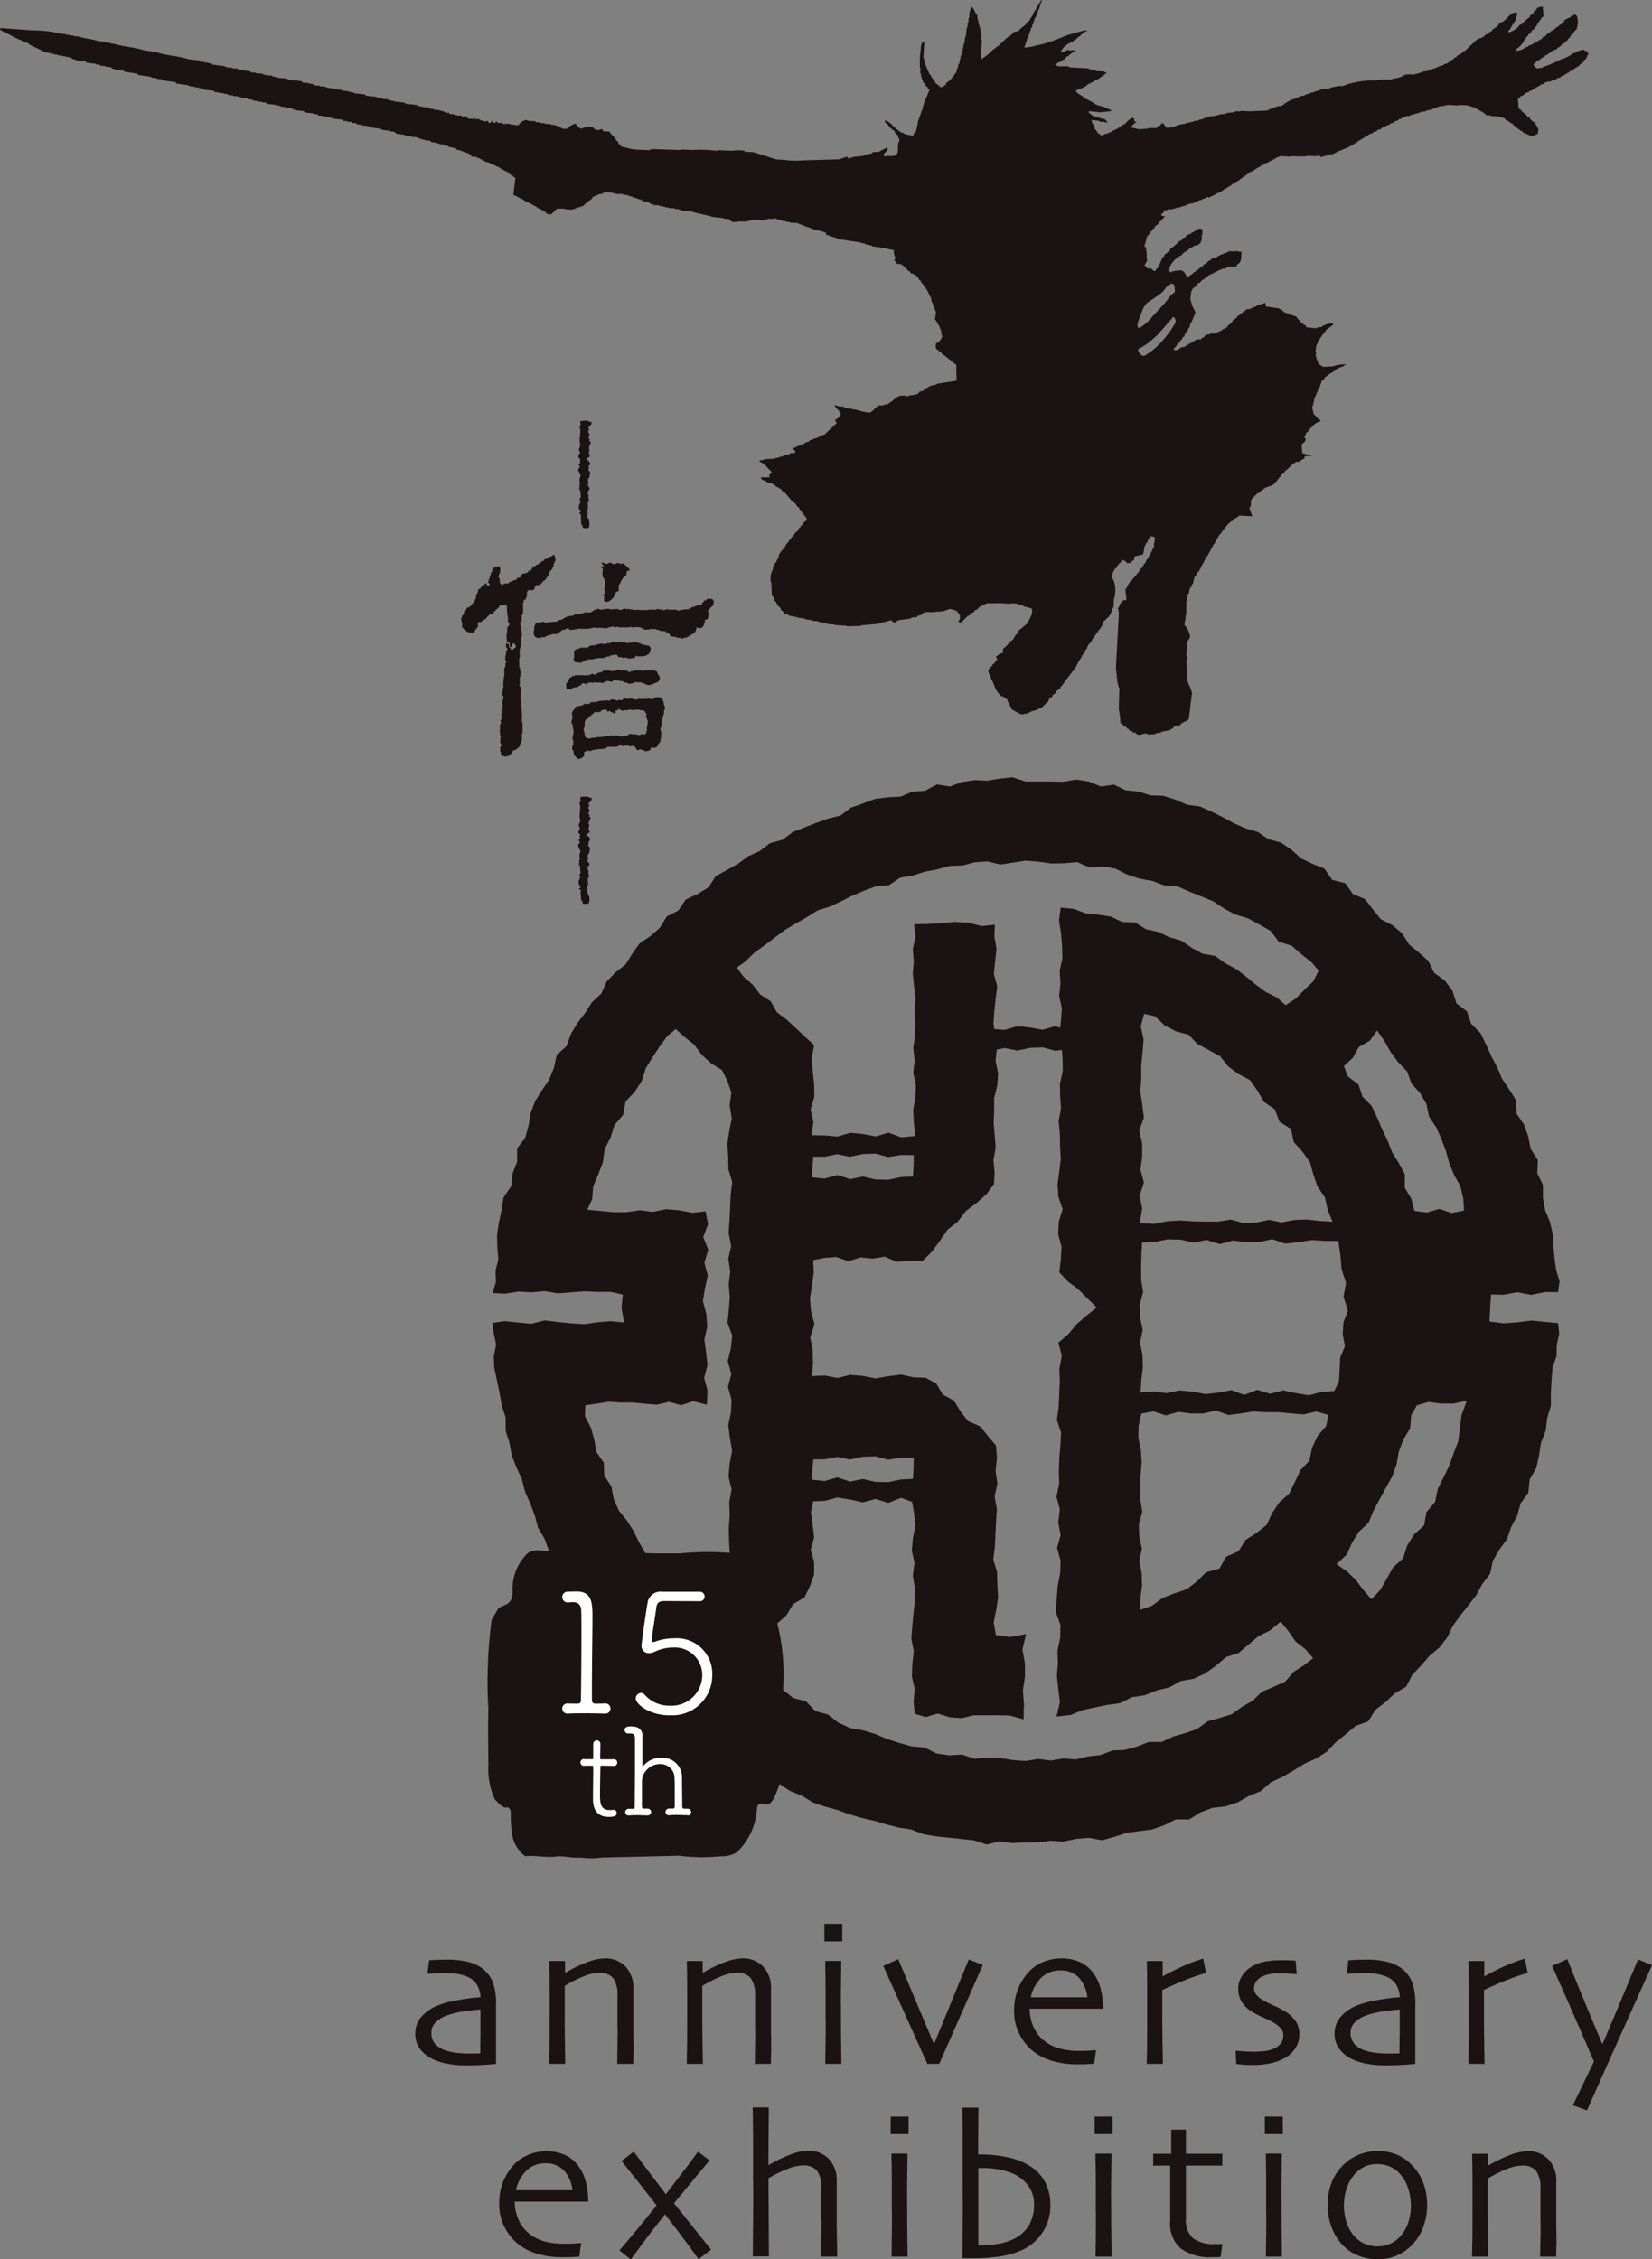 <svg xmlns="http://www.w3.org/2000/svg" width="48.723" height="66.642" viewBox="0 0 48.723 66.642"><rect x="0" y="0" width="48.723" height="66.642" fill="#808080" stroke="none"/><g transform="translate(-52.738 -66.072)"><path d="M129.07,153.578l-.41-.041-.411.052-.412.029-.411-.053.02-.421.026-.376.363.007.409-.073.409.076.41-.081.385,0,.044-.316-.1-.33-.045-.337-.033-.339-.021-.374-.081-.365-.144-.352-.066-.366v-.382l-.166-.342.016-.392-.211-.326-.072-.369-.125-.352-.216-.315-.02-.4-.2-.322-.212-.312-.145-.344-.174-.329-.153-.342-.166-.336-.271-.271-.124-.365-.311-.237-.119-.375-.226-.3-.313-.227-.168-.347-.281-.251-.291-.238-.2-.326-.287-.241-.343-.177-.237-.292-.232-.3-.356-.152-.226-.319-.389-.1-.225-.329-.353-.144-.338-.161-.283-.253-.309-.212-.367-.1-.312-.211-.362-.106-.34-.15-.329-.178-.336-.168-.343-.152-.377-.05-.344-.151-.357-.113-.382-.013-.356-.115-.374-.035-.349-.167-.387.057-.356-.149-.371-.057-.38.066-.372-.01-.373,0h-.373l-.374-.123-.373.037-.37.064-.377-.018-.37.055-.359.133-.387-.059-.346.187-.375.024-.348.147-.38.02-.375.047-.351.132-.352.125-.313.233-.364.09-.351.127-.348.135-.348.137-.3.227-.369.1-.3.231-.343.154-.3.223-.327.183-.33.182-.218.333-.32.193-.348.164-.216.322-.343.176-.2.331-.278.247-.317.211-.219.306-.2.321-.3.235-.259.271-.155.351-.278.258-.2.315-.23.3-.191.321-.128.357-.291.264-.083.379-.138.347-.212.311-.2.319-.134.349-.062.376-.1.359-.237.314v.39l-.135.348-.037.374-.229.33-.057.37-.079.366-.056.371.01.379.029.345-.083.332.01.344-.1.317.375.019.387-.063.389.023.388-.035.388.066.386-.03.389-.03.389.016.39,0,.361.079-.036.394.074.429-.4-.036-.388.032-.389.056-.389-.026-.389-.039-.387-.047-.389.1-.39-.037-.392-.042-.371.054.041.307.069.329-.067.344.011.335.08.372.076.371.068.371.113.362v.385l.114.361.067.373.14.353.158.345.093.366.152.346.133.352.1.368.193.327.128.357.241.3.165.339.137.356.211.313.251.287.231.3.107.387.316.235.179.339.213.314.331.212.23.3.26.273.224.31.33.2.207.334.292.242.318.209.319.2.257.288.323.2.32.2.326.192.35.15.28.273.368.113.317.211.352.142.325.2.359.122.366.1.355.129.362.106.368.084.36.107.364.094.374.057.356.137.371.065.376.038.374.04.375.04.369.122.383-.092.376.05.377-.021.377,0,.375-.047.379.022.371-.079.374-.03.39.071.367-.1.362-.12.374-.05.376-.048.358-.126.343-.171.393,0,.329-.207.352-.132.388-.044.36-.12.331-.188.351-.143.293-.259.342-.159.327-.188.319-.2.348-.156.318-.2.264-.281.294-.235.288-.243.375-.137.208-.337.3-.231.275-.257.338-.2.18-.351.259-.272.247-.284.293-.246.232-.3.168-.345.218-.306.239-.293.228-.3.181-.331.227-.3.082-.385.19-.325.226-.309.123-.358.179-.333.1-.366.229-.318.039-.386.191-.336.085-.37.057-.376.139-.355.045-.377.108-.365v-.383l.021-.378.031-.376.115-.323.008-.335.072-.33-.035-.31Zm-24.009-2.244-.084.378.056.378-.043.378.03.378-.028.378-.039.378.14.378-.042.378-.091.378.106.379-.1.377.106.377-.017.377-.079.379.048.378.065.378-.074.38-.032.379.092.379-.071.378.015.38-.028.38.008.382.021.382-.292.274-.31.259-.271.3-.228.341-.322.228-.228-.219-.237-.283-.14-.354-.258-.268-.205-.306-.187-.317-.16-.332-.2-.312-.236-.294-.15-.338-.069-.373-.209-.313-.014-.387-.219-.314-.063-.366-.1-.355-.175-.337.013-.321.335-.045.355-.058.356.024h.356l.356.035.355.029.356-.085.357.1.358-.119.4.106.02-.421-.1-.376.1-.375-.043-.376-.05-.378.085-.377-.028-.377-.1-.378.06-.378.083-.378-.1-.377.115-.378-.149-.379.143-.38-.073-.378-.386.044-.39-.073-.389-.034-.39.08-.388-.049-.39.058h-.39l-.391-.039-.377-.033.145-.31.031-.386.152-.352.133-.357.055-.386.173-.343.115-.367.256-.3.07-.392.271-.287.207-.32.119-.375.2-.326.212-.319.227-.309.245-.2.254.228.288.229.226.3.271.25.322.2.161.319.118.347-.052.376.065.376-.074.376-.057.377.024.377.007.378.113.379-.047.378-.017.377-.018.377-.024.377Zm18.328-5.539.185-.327.325-.189.212-.3.213.307.185.326.222.3.264.273.129.358.255.283.188.324.079.377.211.313.151.341.131.349.1.359.141.346.184.335.09.365.019.357-.359.074-.367-.122-.369.106-.365-.048-.09-.352-.194-.328,0-.4-.178-.331-.2-.32-.132-.348-.164-.333-.144-.345-.16-.338-.268-.272-.123-.365-.312-.235-.116-.305Zm-.815,4.109.081.369.141.347-.376-.02-.374-.044-.374.013-.374.073-.376-.076-.375.081-.375.013-.376-.1-.376.058-.376,0-.375-.007-.377-.027-.377.024-.378.079-.424-.027.07-.427-.074-.384.124-.382-.1-.383.05-.382,0-.384-.085-.384.135-.382-.047-.385-.056-.384.026-.385,0-.383.037-.385.031-.385-.083-.387.1-.368.317.068.287.272.329.173.374.1.267.279.333.174.331.182.239.3.3.223.344.181.221.311.19.332.321.219.138.366.339.217.087.391.256.281.219.308.1.367.124.354Zm-17.1-6.956.27-.26.3-.22.3-.225.3-.227.322-.191.324-.186.317-.2.363-.112.338-.16.335-.167.344-.147.351-.129.382-.033.323-.218.371-.063.358-.113.368-.07.363-.1.377-.013.366-.095.374-.027.382.094.37-.057.373-.059.38.031.377.053.38-.006.387-.034.362.159.39-.032.375.066.35.177.359.118.374.066.355.132.39.029.348.154.353.141.352.145.319.212.333.178.371.113.335.18.332.189.244.319.38.121.288.25.3.238.21.246-.161.316-.26.249-.254.256-.3.2-.257-.228-.333-.167-.293-.215-.282-.233-.291-.222-.323-.173-.3-.217-.376-.067-.319-.175-.305-.21-.352-.1-.33-.159-.36-.075-.321-.205-.377-.009-.338-.161-.367-.056-.371-.039-.353-.13-.388-.039-.048.385.06.37.03.369.011.369-.082.369.024.37-.039.37.08.37-.027.369-.024.205-.141-.052-.375.111-.374-.07-.376-.036-.376.109-.3-.026-.025-.16.026-.367.039-.366.047-.367-.1-.365.037-.367.042-.368-.062-.369.012-.349-.383.041-.4-.1-.4-.023-.4.037-.4.025-.4.005.045.363-.08.365.028.366-.03.364.036.364.048.365-.031.366.022.365-.007.366-.054.366.041.366-.041.366.077.365-.018.367-.06.367.017.368.04.4-.41.039-.375-.138-.375.111-.373-.07L108.57,148l-.376.109-.377-.033-.389-.006.057-.385-.081-.374.109-.373-.006-.375-.04-.375-.034-.377.074-.4-.286-.261-.261-.246-.262-.244-.289-.217-.182-.323-.307-.2-.222-.287-.271-.238-.2-.27Zm4.972,5.709-.006.331-.017.3-.354.016-.375.079-.375-.008-.373-.086-.376.076-.376-.122-.377.106-.377-.038.02-.328.022-.28.333,0,.375-.073.375.076.373-.081.376-.012.376.1.377-.059ZM121.962,163.7l-.313.2-.248.287-.342.154-.344.145-.271.263-.32.184-.3.216-.357.111-.359.1-.305.225-.349.122-.357.1-.336.16h-.384l-.345.133-.354.1-.372.019-.35.133-.367.04-.361.089-.373-.029-.365.063-.371-.048-.368.059-.378-.026-.375-.059-.377-.013-.383.035-.365-.123-.386.021-.375-.057-.349-.175-.381-.033-.365-.1-.36-.118-.349-.147-.363-.108-.381-.069-.345-.159-.306-.239-.372-.1-.274-.288-.38-.1-.3-.241-.314-.21-.36-.146-.224-.333-.323-.183.217-.307.278-.253.262-.269.285-.245.282-.25.2-.33.333-.2.163-.335.121-.341,0-.365-.1-.364.1-.366-.043-.366-.051-.367.068-.329.338-.012.375-.1.375.061.373.083.376-.1.376.115.377-.149.328.122.053.321.043.371-.073.371-.033.37.079.37-.049.37.059.372v.371l-.039.371-.036.372-.028.372.072.372-.043.371-.013.373.082.373-.032.374.032.351.325.1.357-.105.35.111.353.028.354-.087.355,0h.354l.356.007.409.113.009-.452-.03-.4.06-.4,0-.4-.074-.406.107-.457-.476.088-.415-.062-.064-.368.074-.371.057-.371-.023-.371-.007-.373-.113-.372.047-.372.017-.373.018-.373.024-.373-.067-.372.084-.374-.056-.374.043-.375-.03-.378-.238-.278-.228-.283-.355-.156-.225-.284-.192-.32-.332-.181-.19-.325-.316-.171-.354-.013-.374-.079-.374.048-.374.065-.373-.074-.375-.032-.375.092-.376-.072-.375.016.029-.38-.008-.383-.073-.382.124-.383-.1-.381-.032-.383.059-.384.054-.385-.02-.358.327-.065.357-.029.357.126.357-.114.356.036.357-.057.358.15.359-.018.386.007.294-.291.232-.317.224-.324.305-.243.239-.311.314-.237.293-.26.22-.3.018-.342-.034-.365.066-.366-.03-.366-.03-.366.015-.365,0-.366.091-.365.026-.364-.077-.365.036-.335.236-.046.375.076.374-.081.376-.012.376.1.185-.029.019.26.007.37-.085.37.007.37.024.369-.069.368.036.369.007.371.02.37-.043.37-.052.371.024.371.126.372-.112.369-.02.371.1.373-.022.373-.043.378.254.271.3.221.259.261.29.281-.318.255-.28.245-.239.286-.293.251.1.391-.072.377.012.377-.016.377-.017.377-.054.378.125.379-.021.378-.031.377-.014.378.01.378-.08.378.1.378-.048.378.071.379-.106.377.105.377-.013.377-.075.379-.027.378-.028.378.139.38-.008.379-.078.379.01.378-.029.38.042.381.047.382-.1.425.415-.045.349-.143.363-.08.365-.074.379-.051.348-.177.38-.057.354-.142.373-.09.335-.188.387-.068.347-.162.313-.227.295-.251.371-.121.293-.249.291-.246.346-.172.308-.258.232.289.208.3.289.226.228.265Zm-14.523-5.471.02-.323.022-.275.333,0,.375-.073.375.077.373-.081.376-.013.376.1.377-.059.379,0-.006.326-.017.3-.355.016-.375.079-.375-.008-.373-.085-.376.076-.376-.122-.377.106Zm15.172-1.582-.259.3-.158.341-.08.382-.267.283-.159.344-.167.343-.29.256-.211.313-.167.356-.3.238-.325.208-.206.333-.362.158-.2.351-.389.107-.273.27-.3.233-.366.12-.351.139-.311.228-.358.125.022-.362.045-.362-.011-.362-.071-.361.078-.361-.078-.364-.011-.363.1-.362-.057-.364,0-.363.009-.364.03-.362-.022-.364-.077-.365.01-.365.081-.349.353-.069.369.122.368-.106.369.048.37,0,.369-.088.369.133.37-.048.37-.058.37.024h.369l.371.035.371.029.373-.085.353.1Zm.239-1.033-.368.026-.38.1-.38-.061-.38-.083-.382.1-.382-.115-.382.149-.382-.142-.382.074-.382.043-.381-.073-.383-.034-.383.08-.384-.049-.384.03.022-.368.046-.37-.011-.37-.071-.37.078-.37-.079-.371-.01-.371.1-.369-.057-.371,0-.372.008-.373.02-.349.364-.015.385-.079.384.008.385.086.386-.076.386.122.386-.106.387.048.387,0,.387-.088.385.134.387-.048.388-.058.39.024.4,0,.062.426.034.409.13.4-.071.417.128.408-.132.346-.022.345.067.356-.141.332-.016.349-.021.351Zm3.749.718-.046.381-.048.383-.138.358-.126.361-.168.345-.172.341-.078.383-.255.3-.07.394-.3.272-.2.325-.119.375-.293.262-.187.334-.191.334-.264.277-.238-.275-.221-.292-.262-.253-.31-.218.3-.275.16-.355.2-.32.287-.268.145-.357.181-.335.18-.335.188-.333.13-.359.067-.382.135-.353.2-.335.032-.386.166-.289.345-.1.366.048.367,0,.393-.083Z" transform="translate(-30.758 -48.512)" fill="#1a1311"/><path d="M106.258,212.649c0,.9.011,1.827-.01,2.7-.146.305-.241.838-.524.725-.083-.02-.167-.039-.2.113a1.93,1.93,0,0,1-.6,1.314.853.853,0,0,1-.471.113,5.431,5.431,0,0,1-1.236-.017l-2.273.055a2.291,2.291,0,0,1-.629,0c-.209.019-.45-.038-.66-.038-.335.058-.639-.036-.964,0a.979.979,0,0,1-.387-.628,3.67,3.67,0,0,1-.042-.665.167.167,0,0,0-.094-.153c-.147.057-.262-.133-.377-.229a2.151,2.151,0,0,1-.189-1.009c-.011-.876-.011-1.2,0-2.06v.464a14.2,14.2,0,0,1,.094-2.691l.2-.342c.146-.116.43-.077.419-.515a1.453,1.453,0,0,1,.366-1.028c.21-.267.5-.133.754-.152a6.668,6.668,0,0,1,.88.019c.146-.039.325.019.5-.019l.135.019.548.014.962.041h.795a8.555,8.555,0,0,1,1.823.02l.083.058c.188.19.147.609.116.934.062.284.251.284.4.342a1.226,1.226,0,0,1,.409.571,6.238,6.238,0,0,1,.209,2.058c.021.667-.031.726-.042,1.355Z" transform="translate(-30.459 -96.788)" fill="#1a1311" fill-rule="evenodd"/><path d="M105.661,215.969h-.01c-.14-.005-.32-.01-.505-.01-.22,0-.441,0-.586.01a.15.15,0,1,1-.01-.3h.01c.075.005.2.005.3.005.07,0,.095-.035.095-.1.01-.536.015-1.361.015-1.952,0-.325,0-.58-.005-.676-.005-.15-.05-.265-.255-.265-.035,0-.075.005-.13.01h-.015a.16.16,0,0,1,0-.32c.1,0,.145-.005.245-.005h.015c.41,0,.47.27.47.671,0,.125,0,.245,0,.365-.005.5-.015,1.2-.015,1.857v.315a.092.092,0,0,0,.1.1c.085,0,.2,0,.275-.005a.151.151,0,1,1,.01.3" transform="translate(-35.084 -99.35)" fill="#fff"/><path d="M112.167,216.03c-.585,0-1-.325-1-.5a.164.164,0,0,1,.155-.16.156.156,0,0,1,.116.06.953.953,0,0,0,.73.315.906.906,0,0,0,.961-.9.81.81,0,0,0-.861-.815,1.257,1.257,0,0,0-.52.115.444.444,0,0,1-.18.05.212.212,0,0,1-.23-.235c0-.065.125-.946.175-1.236a.389.389,0,0,1,.44-.34h.03c.04,0,.16,0,1.076,0a.14.14,0,1,1,0,.28l-1.051-.005c-.15,0-.215.055-.23.17-.025.18-.125.831-.14.936,0,.015-.005.03-.005.04,0,.05.02.065.05.065a.343.343,0,0,0,.075-.02,1.564,1.564,0,0,1,.53-.09,1.046,1.046,0,0,1,1.136,1.081,1.177,1.177,0,0,1-1.256,1.186" transform="translate(-39.679 -99.361)" fill="#fff"/><path d="M106.8,226.808c-.058,0-.058.007-.058.051,0,.138-.011.513-.011.782s.007.477.291.477c.033,0,.066,0,.1-.007h.014a.09.09,0,0,1,.087.095c0,.094-.087.113-.233.113-.466,0-.466-.4-.466-.557,0-.233.007-.677.007-.855v-.058c0-.036-.011-.04-.036-.04h-.215a.1.1,0,1,1,0-.193h.211c.033,0,.04,0,.04-.036,0-.014,0-.189,0-.316v-.091a.106.106,0,1,1,.211.007c0,.106-.007.4-.007.4,0,.04.007.04.055.04h.324a.1.1,0,1,1,0,.193Z" transform="translate(-36.297 -108.654)" fill="#fff"/><path d="M112.014,227.384c-.095,0-.189-.007-.284-.007s-.178,0-.262.007a.094.094,0,0,1-.109-.095.1.1,0,0,1,.105-.1h0c.047,0,.051,0,.109,0a.056.056,0,0,0,.058-.062c0-.12,0-.258,0-.393,0-.189,0-.36-.007-.429a.408.408,0,0,0-.418-.429.532.532,0,0,0-.542.477c0,.069,0,.178,0,.309s0,.295,0,.466a.056.056,0,0,0,.062.062c.055,0,.051,0,.1,0a.1.1,0,0,1,.109.1.1.1,0,0,1-.106.1h0c-.095,0-.193-.007-.284-.007s-.182,0-.265.007a.094.094,0,0,1-.109-.095.1.1,0,0,1,.106-.1h0c.048,0,.058,0,.116,0a.054.054,0,0,0,.058-.062c0-.295.007-.753.007-1.189,0-.309,0-.6,0-.822,0-.095-.029-.146-.124-.149a.729.729,0,0,0-.08,0h0a.1.1,0,0,1-.1-.1c0-.062.029-.109.185-.109a.724.724,0,0,1,.091.008.253.253,0,0,1,.248.276v.207c0,.295,0,.622,0,.673,0,.011,0,.018.007.018s.007,0,.014-.011a.681.681,0,0,1,.538-.248.576.576,0,0,1,.608.582c0,.152.007.571.007.858,0,.04.018.065.062.065s.051,0,.1,0h0a.1.1,0,1,1,0,.2Z" transform="translate(-38.993 -107.768)" fill="#fff"/><g transform="translate(64.981 122.82)"><path d="M93.277,247.587q0,.743,0,1.211t0,.5l-.279.022q-.249.02-.642.02a2.759,2.759,0,0,1-.494-.045,1.749,1.749,0,0,1-.429-.129,1.021,1.021,0,0,1-.388-.3.732.732,0,0,1-.148-.462.741.741,0,0,1,.175-.493,1.24,1.24,0,0,1,.487-.338,2.836,2.836,0,0,1,.52-.145,6.5,6.5,0,0,1,.742-.1.8.8,0,0,0-.117-.383.611.611,0,0,0-.291-.228,1.211,1.211,0,0,0-.294-.077,2.832,2.832,0,0,0-.378-.022c-.09,0-.166,0-.229.006l-.256.015.048-.4.178-.01q.133-.008.364-.008a2.468,2.468,0,0,1,.631.073,1.092,1.092,0,0,1,.46.238.986.986,0,0,1,.258.385A1.965,1.965,0,0,1,93.277,247.587Zm-.459.722v-.258c0-.1,0-.224,0-.36q-.132.006-.462.052a2.553,2.553,0,0,0-.554.134.856.856,0,0,0-.3.189.415.415,0,0,0-.131.312.474.474,0,0,0,.111.328.7.7,0,0,0,.3.19,1.584,1.584,0,0,0,.325.073,2.993,2.993,0,0,0,.376.022l.147,0,.183-.006c0-.014,0-.08,0-.2S92.819,248.509,92.819,248.309Z" transform="translate(-90.891 -245.165)" fill="#1a1311"/><path d="M105.681,249.207h-.474q0-.084.007-.554t0-.582q0-.156,0-.46t0-.445a.819.819,0,0,0-.132-.495.523.523,0,0,0-.425-.15,1.272,1.272,0,0,0-.453.108,3.734,3.734,0,0,0-.546.276c0,.022,0,.141,0,.357s0,.413,0,.59q0,.348.007.839t.008.516h-.474c0-.014,0-.136.006-.367s.006-.574.006-1.03q0-.315,0-.738t-.011-.9h.468l0,.345,0,.006a4.182,4.182,0,0,1,.7-.334,1.527,1.527,0,0,1,.466-.095.816.816,0,0,1,.616.241.914.914,0,0,1,.232.661q0,.378,0,.652t0,.445q0,.273.008.682C105.679,249.049,105.681,249.193,105.681,249.207Z" transform="translate(-99.245 -245.076)" fill="#1a1311"/><path d="M118.33,249.207h-.474q0-.084.007-.554t0-.582q0-.156,0-.46t0-.445a.822.822,0,0,0-.132-.495.524.524,0,0,0-.426-.15,1.269,1.269,0,0,0-.452.108,3.7,3.7,0,0,0-.546.276c0,.022,0,.141,0,.357s0,.413,0,.59q0,.348.008.839t.007.516h-.474c0-.014,0-.136.006-.367s.006-.574.006-1.03q0-.315,0-.738t-.01-.9h.468l0,.345,0,.006a4.172,4.172,0,0,1,.7-.334,1.523,1.523,0,0,1,.466-.095.816.816,0,0,1,.616.241.914.914,0,0,1,.233.661q0,.378,0,.652t0,.445q0,.273.007.682C118.328,249.049,118.33,249.193,118.33,249.207Z" transform="translate(-107.836 -245.076)" fill="#1a1311"/><path d="M129.037,243.435h-.528v-.516h.528Zm-.027,3.615h-.474q0-.048.008-.59t0-.9q0-.309,0-.679t-.011-.868h.474q-.006.431-.01.808t0,.67q0,.7.008,1.121T129.01,247.05Z" transform="translate(-116.438 -242.919)" fill="#1a1311"/><path d="M136.861,246.339l-.832,1.888-.454,1.03h-.351q-.015-.036-.438-.975t-.861-1.914l.44-.2,1.053,2.5h.006l1.023-2.491Z" transform="translate(-120.117 -245.127)" fill="#1a1311"/><path d="M148.566,247.579H146.4a1.322,1.322,0,0,0,.135.583,1.1,1.1,0,0,0,.4.439,1.329,1.329,0,0,0,.4.166,2.212,2.212,0,0,0,.534.056q.171,0,.313-.009l.176-.012-.054.4c-.016,0-.069.005-.159.01s-.2.008-.318.008a2.534,2.534,0,0,1-.835-.125,1.583,1.583,0,0,1-.583-.343,1.549,1.549,0,0,1-.331-.468,1.443,1.443,0,0,1-.136-.633,1.768,1.768,0,0,1,.1-.617,1.676,1.676,0,0,1,.306-.513,1.186,1.186,0,0,1,.439-.315,1.387,1.387,0,0,1,.544-.111,1.36,1.36,0,0,1,.494.084,1,1,0,0,1,.375.255,1.282,1.282,0,0,1,.27.472A2.2,2.2,0,0,1,148.566,247.579Zm-.465-.336a.992.992,0,0,0-.254-.583.719.719,0,0,0-.541-.211.781.781,0,0,0-.561.214,1.146,1.146,0,0,0-.312.58Z" transform="translate(-128.275 -245.076)" fill="#1a1311"/><path d="M159.874,246.553a4.818,4.818,0,0,0-.505.165q-.34.126-.784.336,0,.033,0,.3t0,.5q0,.354.008.839t.007.54h-.474q0-.051.006-.336t.006-.974q0-.279,0-.78t-.009-.944h.465v.455l0,0a6.644,6.644,0,0,1,.669-.333,3.9,3.9,0,0,1,.528-.192Z" transform="translate(-136.547 -245.102)" fill="#1a1311"/><path d="M168.184,248.443a.735.735,0,0,1-.108.4.865.865,0,0,1-.282.282,1.426,1.426,0,0,1-.434.172,2.434,2.434,0,0,1-.554.058c-.1,0-.2,0-.305-.014l-.178-.016-.018-.393.208.017q.181.013.361.013a2.625,2.625,0,0,0,.27-.018.926.926,0,0,0,.273-.066.542.542,0,0,0,.222-.162.373.373,0,0,0,.072-.231.3.3,0,0,0-.063-.2.763.763,0,0,0-.174-.149,2.162,2.162,0,0,0-.329-.172,3.207,3.207,0,0,1-.349-.176.923.923,0,0,1-.307-.291.711.711,0,0,1-.106-.39.687.687,0,0,1,.122-.4.893.893,0,0,1,.326-.285,1.173,1.173,0,0,1,.392-.128,2.89,2.89,0,0,1,.416-.031c.122,0,.222,0,.3.006l.135.006.033.4-.185-.012q-.164-.012-.359-.012a1.387,1.387,0,0,0-.263.024.784.784,0,0,0-.212.069.443.443,0,0,0-.185.159.351.351,0,0,0-.056.18.3.3,0,0,0,.078.207.745.745,0,0,0,.183.147q.123.072.337.171a3.11,3.11,0,0,1,.31.159,1.056,1.056,0,0,1,.32.294A.667.667,0,0,1,168.184,248.443Z" transform="translate(-142.105 -245.19)" fill="#1a1311"/><path d="M177.769,247.587q0,.743,0,1.211c0,.312,0,.48,0,.5l-.279.022q-.249.02-.641.02a2.762,2.762,0,0,1-.495-.045,1.746,1.746,0,0,1-.428-.129,1.019,1.019,0,0,1-.388-.3.731.731,0,0,1-.149-.462.74.74,0,0,1,.176-.493,1.238,1.238,0,0,1,.487-.338,2.837,2.837,0,0,1,.52-.145,6.5,6.5,0,0,1,.742-.1.8.8,0,0,0-.117-.383.613.613,0,0,0-.291-.228,1.214,1.214,0,0,0-.294-.077,2.827,2.827,0,0,0-.378-.022c-.09,0-.167,0-.229.006l-.256.015.048-.4.178-.01q.133-.008.364-.008a2.467,2.467,0,0,1,.631.073,1.089,1.089,0,0,1,.46.238.983.983,0,0,1,.258.385A1.964,1.964,0,0,1,177.769,247.587Zm-.459.722v-.258c0-.1,0-.224,0-.36q-.132.006-.462.052a2.557,2.557,0,0,0-.555.134.857.857,0,0,0-.3.189.415.415,0,0,0-.131.312.474.474,0,0,0,.111.328.694.694,0,0,0,.3.19,1.587,1.587,0,0,0,.325.073,2.988,2.988,0,0,0,.376.022l.147,0,.183-.006c0-.014,0-.08,0-.2S177.311,248.509,177.311,248.309Z" transform="translate(-148.271 -245.165)" fill="#1a1311"/><path d="M189.44,246.553a4.767,4.767,0,0,0-.505.165q-.341.126-.784.336,0,.033,0,.3t0,.5q0,.354.007.839t.007.54h-.474q0-.051.006-.336t.006-.974q0-.279,0-.78t-.009-.944h.465v.455l0,0a6.72,6.72,0,0,1,.669-.333,3.908,3.908,0,0,1,.528-.192Z" transform="translate(-156.626 -245.102)" fill="#1a1311"/><path d="M198.339,246.347q-.584,1.29-1.231,2.739l-.688,1.543-.414-.153.62-1.286q-.024-.06-.376-.875t-.858-1.948l.448-.2q.33.834.672,1.647l.36.856h.006q.018-.03.342-.8t.708-1.694Z" transform="translate(-161.859 -245.127)" fill="#1a1311"/><path d="M101.243,265.3H99.076a1.32,1.32,0,0,0,.135.583,1.1,1.1,0,0,0,.4.439,1.327,1.327,0,0,0,.4.167,2.232,2.232,0,0,0,.534.055q.171,0,.313-.009l.176-.012-.054.4-.159.011q-.135.007-.318.007a2.522,2.522,0,0,1-.835-.125,1.582,1.582,0,0,1-.583-.343,1.555,1.555,0,0,1-.331-.468,1.447,1.447,0,0,1-.136-.632,1.769,1.769,0,0,1,.1-.618,1.672,1.672,0,0,1,.306-.513,1.183,1.183,0,0,1,.439-.315,1.386,1.386,0,0,1,.544-.111,1.36,1.36,0,0,1,.494.084,1.007,1.007,0,0,1,.375.255,1.289,1.289,0,0,1,.27.472A2.214,2.214,0,0,1,101.243,265.3Zm-.465-.336a.99.99,0,0,0-.253-.583.72.72,0,0,0-.541-.211.781.781,0,0,0-.561.214,1.144,1.144,0,0,0-.312.58Z" transform="translate(-96.138 -257.108)" fill="#1a1311"/><path d="M112.371,266.742l-.367.285q-.015-.024-.289-.4t-.7-.921h-.006q-.4.5-.692.9t-.314.427l-.337-.27q.039-.038.361-.422t.736-.9v-.006q-.264-.339-.506-.647t-.527-.662l.361-.273q.213.288.45.6t.493.65h.006l.45-.587q.231-.3.495-.661l.341.255q-.3.357-.535.641l-.512.62v.006l.756.946Z" transform="translate(-103.642 -257.133)" fill="#1a1311"/><path d="M124.42,264.208h-.474q0-.09.007-.541t0-.6q0-.156,0-.46t0-.445a.819.819,0,0,0-.132-.494.524.524,0,0,0-.426-.15,1.285,1.285,0,0,0-.438.1,3.815,3.815,0,0,0-.564.278l.012,2.305h-.474q0-.116.008-.943t0-1.36q0-.348,0-.877t-.011-1.216h.474l-.012,1.706,0,0a4.531,4.531,0,0,1,.7-.333,1.492,1.492,0,0,1,.468-.093.816.816,0,0,1,.616.241.913.913,0,0,1,.232.661q0,.378,0,.652t0,.445q0,.273.006.627T124.42,264.208Z" transform="translate(-111.971 -254.392)" fill="#1a1311"/><path d="M135.128,261.151H134.6v-.516h.528Zm-.027,3.615h-.474q0-.048.007-.591t0-.9q0-.309,0-.679t-.011-.868h.474q-.006.431-.011.808t0,.67q0,.7.008,1.121T135.1,264.766Z" transform="translate(-120.574 -254.95)" fill="#1a1311"/><path d="M143.794,262.666a1.424,1.424,0,0,1-.893,1.372,2.534,2.534,0,0,1-.609.166,5.512,5.512,0,0,1-.821.052H141.2q0-.231.008-.857t0-1.507q0-.54,0-1.046t-.009-1.034h.474l-.009,1.382a3.917,3.917,0,0,1,.985.109,1.941,1.941,0,0,1,.616.28,1.218,1.218,0,0,1,.39.457A1.392,1.392,0,0,1,143.794,262.666Zm-.48.012a.914.914,0,0,0-.205-.608,1.166,1.166,0,0,0-.529-.356,2.25,2.25,0,0,0-.363-.088,2.506,2.506,0,0,0-.4-.032h-.147q0,.066,0,.478t0,.678q0,.5,0,.707t0,.419a3.409,3.409,0,0,0,.6-.049,1.622,1.622,0,0,0,.471-.154,1.03,1.03,0,0,0,.429-.4A1.184,1.184,0,0,0,143.314,262.677Z" transform="translate(-125.059 -254.392)" fill="#1a1311"/><path d="M153.876,261.151h-.528v-.516h.528Zm-.027,3.615h-.474q0-.048.007-.591t0-.9q0-.309,0-.679t-.011-.868h.474q-.006.431-.011.808t0,.67q0,.7.008,1.121T153.849,264.766Z" transform="translate(-133.306 -254.95)" fill="#1a1311"/><path d="M160.776,265.213l-.054.381c-.014,0-.048,0-.1.006l-.143,0a1.446,1.446,0,0,1-.929-.256.956.956,0,0,1-.315-.787q0-.333,0-.714t0-.944h-.5v-.351h.531v-.711h.434v.711h1.073v.351H159.7c0,.042,0,.167,0,.375s0,.362,0,.462v.743a.687.687,0,0,0,.21.562,1.009,1.009,0,0,0,.648.173l.129,0Z" transform="translate(-136.966 -255.768)" fill="#1a1311"/><path d="M169.531,261.151H169v-.516h.528Zm-.027,3.615h-.474q0-.048.008-.591t0-.9q0-.309,0-.679t-.011-.868h.474q-.006.431-.01.808t0,.67q0,.7.008,1.121T169.5,264.766Z" transform="translate(-143.938 -254.95)" fill="#1a1311"/><path d="M177.7,265.407a1.8,1.8,0,0,1-.124.665,1.506,1.506,0,0,1-.358.543,1.409,1.409,0,0,1-.439.288,1.431,1.431,0,0,1-.547.1,1.486,1.486,0,0,1-.54-.1,1.354,1.354,0,0,1-.45-.287,1.471,1.471,0,0,1-.352-.539,1.855,1.855,0,0,1-.125-.678,1.825,1.825,0,0,1,.107-.634,1.466,1.466,0,0,1,.331-.52,1.391,1.391,0,0,1,.468-.322,1.434,1.434,0,0,1,.563-.112,1.48,1.48,0,0,1,.565.1,1.3,1.3,0,0,1,.451.31,1.547,1.547,0,0,1,.339.532A1.836,1.836,0,0,1,177.7,265.407Zm-.479.021a1.678,1.678,0,0,0-.091-.548,1.105,1.105,0,0,0-.283-.45.811.811,0,0,0-.277-.175.926.926,0,0,0-.334-.062.9.9,0,0,0-.36.066.888.888,0,0,0-.288.207,1.133,1.133,0,0,0-.25.414,1.516,1.516,0,0,0-.091.521,1.629,1.629,0,0,0,.093.562,1.08,1.08,0,0,0,.3.442.815.815,0,0,0,.27.16.973.973,0,0,0,.676-.01.834.834,0,0,0,.287-.192,1.157,1.157,0,0,0,.261-.42A1.486,1.486,0,0,0,177.221,265.428Z" transform="translate(-147.852 -257.108)" fill="#1a1311"/><path d="M190.51,266.924h-.474c0-.056,0-.241.008-.555s0-.508,0-.582q0-.156,0-.46t0-.445a.82.82,0,0,0-.132-.494.523.523,0,0,0-.426-.15,1.273,1.273,0,0,0-.452.108,3.694,3.694,0,0,0-.546.276c0,.022,0,.141,0,.357s0,.413,0,.59q0,.348.007.84t.007.515h-.474c0-.014,0-.136.006-.367s.006-.574.006-1.03q0-.315,0-.737t-.011-.9h.468l0,.345,0,.006a4.177,4.177,0,0,1,.7-.334,1.523,1.523,0,0,1,.466-.094.817.817,0,0,1,.616.241.914.914,0,0,1,.232.661q0,.378,0,.652t0,.445q0,.273.007.682C190.508,266.766,190.51,266.91,190.51,266.924Z" transform="translate(-156.854 -257.108)" fill="#1a1311"/></g><path d="M105.915,139.465l.038-.013a.26.26,0,0,1,0-.15,1.107,1.107,0,0,1,.237,0v.013a.217.217,0,0,0,.088.013l-.013.088h-.025c-.014.056-.047.044-.063.1.022.014.025.027.038.05H106.2c-.017.032-.022.021-.025.075.017.014.056.055.038.1H106.2c-.006.011-.03.047-.025.063l.038.025-.013.05.038.025a.174.174,0,0,1-.013.088L106.2,140v.05l-.025.013.013.038h.013a.238.238,0,0,1-.013.113v.05h.013l-.013.05.038.013c-.007.025,0,.011-.013.025a.292.292,0,0,1-.088.038c.01.04.019.027.025.075l.05.013c.006.042.039.071.038.087h-.013a.141.141,0,0,1-.025.05h-.013v.025h-.013a.127.127,0,0,1,.013.063h-.013v.05l.038.025.013.113-.025.013.013.037H106.2v.038h-.025l-.025.1h.025a.555.555,0,0,1-.025.125c.031.019.008.013.025.038h.013a.086.086,0,0,1,.025.063c-.031.027-.037.065-.075.087a.1.1,0,0,0,.025.025v.05h.013v.025h.013c0,.008-.021.034-.013.063a.51.51,0,0,1,.025.113l-.038.025v.05h.013c0,.018-.009,0-.013.013a.635.635,0,0,0,.013.137h-.013l-.013.038h-.013v.013h.013v.075h.013v.013l-.025.012c-.018.048.027.077.025.088h-.013c0,.03.012.03.025.05h.013v.05h.013a.459.459,0,0,1,0,.187c-.028.048-.1.04-.175.038a.11.11,0,0,1-.025-.088l-.038-.013a1.149,1.149,0,0,0-.013-.187.229.229,0,0,1,.013-.113h-.013a.171.171,0,0,0-.05-.038c.05-.058.046-.005.038-.1-.035-.009-.028,0-.038-.038a.242.242,0,0,1,0-.125h.013v-.025h.012l-.012-.025c.008-.013.038-.009.025-.05,0-.011-.036-.006-.025-.05.006-.024.042-.055.038-.088h-.013v-.1h-.013l.013-.075-.038-.025V141.3c.017-.039,0-.09.013-.138h.012l-.012-.15c.006-.021.041-.1.025-.137l-.025-.013v-.05H105.9v-.025l-.025-.013.013-.088.038-.025c.013-.034-.029-.055-.038-.088a.078.078,0,0,0,.05-.075c-.045-.031-.009-.032,0-.087a.115.115,0,0,1-.063-.075c.044-.031.005-.02.025-.063l.025-.013c.017-.047-.05-.089-.025-.163h.013v-.025h.012v-.038h.013l-.025-.2h.012v-.125s.016,0,.013-.025-.012.005-.013-.013.022-.046.013-.087h-.013l.013-.05h-.013Z" transform="translate(-36.087 -49.726)" fill="#1a1311" fill-rule="evenodd"/><path d="M105.946,104.9a.872.872,0,0,1-.012-.15.693.693,0,0,1,.237-.013v.013h.025v.013l.075.012-.013.075h-.013a.151.151,0,0,0-.038.063l-.038.012a.206.206,0,0,0,.025.063h.013c0,.02-.036.034-.038.038l.013.088h.025v.075H106.2a.1.1,0,0,0-.025.063l.038.013-.013.063c.006.018.059.024.038.087h-.013v.025l-.025.013v.05h-.012l.012.075v.075h-.012v.05h.012l-.012.05.038.013c-.007.025,0,.011-.013.025a.154.154,0,0,1-.088.037.171.171,0,0,0,.038.088l.038.013v.038h.013l.025.05h-.013l-.025.038h-.012v.025h-.013a.175.175,0,0,1,.013.075h-.013v.05l.038.025.013.1-.025.013.013.05H106.2v.025l-.038.025v.063l-.013.013.025.013c.022.06-.036.078-.013.113.014.054.041.037.05.1a.129.129,0,0,0-.038.075l-.038.012c.009.038.02.027.025.038v.05l.025.013c0,.014-.022.042-.013.075,0,.012.033.08.025.1l-.038.025v.187h.013v.013h-.013v.025h-.013c-.012.036.014.114.013.125l-.025.013a.053.053,0,0,0,.025.063c0,.014-.026.024-.013.05h.013c.014.014,0,.005.025.012l.025.188H106.2c-.007.026.006.037.013.05H106.2c-.014.024-.033.03-.05.05l-.125-.013a.116.116,0,0,0-.025-.025v-.05l-.038-.025-.013-.3-.05-.025v-.012h.013c.026-.031.03-.005.038-.063h-.012v-.025h-.013a.116.116,0,0,1-.038-.1h.013v-.075l.025-.012v-.013l-.013-.013h.013l.025-.05h-.012c-.014-.026-.02-.022-.025-.063h.013l.013-.063h.012l-.012-.125h-.013v-.05h.013l-.013-.038H105.9l.025-.2a.249.249,0,0,1-.013-.113c.006-.021.041-.1.025-.138l-.025-.013-.013-.075-.025-.013c-.013-.032.026-.1.038-.113h.025l-.013-.013c-.02-.034-.031-.022-.038-.075.046-.025.05-.035.038-.088,0-.017-.017,0-.013-.013l.025-.012v-.038a.1.1,0,0,1-.063-.087c.043-.031.005-.02.025-.063l.025-.013c.018-.049-.047-.078-.025-.15h.013l.013-.075h.013c0-.021-.012-.022-.013-.025v-.112h-.013l.013-.175h.013l-.013-.063h.013v-.075h-.013c0-.017.021-.02.013-.05h-.013l-.013-.062h.013C105.935,104.9,105.921,104.906,105.946,104.9Z" transform="translate(-36.082 -26.252)" fill="#1a1311" fill-rule="evenodd"/><g transform="translate(66.331 82.442)"><path d="M97.721,117.6l-.029.009a.25.25,0,0,1-.01.086l-.029.009-.01.057h-.029a.346.346,0,0,1-.019.067.139.139,0,0,0-.086.057H97.5v.019l-.019.009-.01.029h-.038l-.01.019c-.021.018-.036.018-.077.019-.011-.011,0,0-.019-.01-.007.029-.023.037-.038.057h-.01v.029c-.012.027-.013.042-.038.057-.043.043-.114-.011-.144.01-.011.011,0,0-.009.019l-.029.01v.029h-.01v.115a.5.5,0,0,0-.038.105l-.048.01v.019h-.01v.048h-.01v.019h-.01v.306l-.019.01v.048l-.019.01v.153h-.01v.029l-.019.01v.029h-.01a.3.3,0,0,0,.019.144l.029.191H96.9v.019h-.01c0,.012.017.024.01.048h-.01v.029H96.88v.067h-.01v.172h-.01v.057l-.019.01v.067h-.009v.1h.009l-.009.086a.024.024,0,0,1,.009.029l-.019.009v.048h-.01l.01.057v.172l.019.01v.067l.019.009v.182l-.019.01v.029h-.009l.009.086-.009.172.038.029-.01.3h.01v.038h-.01l.01.048s-.013,0-.01.019h.01v.115l.019.01v.105l.01.143h.01c0,.016-.009.017-.01.019v.172a.024.024,0,0,0-.01.029h.01l.01.038h.01v.316l-.019.01v.22h-.01v.019H96.88c-.01.026,0,.047-.01.067l-.029.019-.009.057c-.013.026-.047.039-.067.057l-.01.019h-.019l-.009.019h-.019v.01l-.057.009-.029.039h-.01v.019l-.019.01v.019l-.019.009v.019l-.019.01-.01.029h-.038v.019h-.067c-.009,0,0,.028-.038.019v-.01h-.019v-.01h-.067v-.01a.087.087,0,0,1-.039-.076h.01v-.01h-.01V122.9l-.019-.01.01-.057c0-.014-.006,0-.01-.01v-.067a.045.045,0,0,0,.029-.038h.01l-.029-.086h-.01l.01-.172a.024.024,0,0,0,.009-.029l-.019-.009-.01-.182h.01v-.057h-.01v-.067h.01V122.1h.01v-.048h.009v-.019h.01c.005-.023-.029-.051-.019-.076l.038-.029v-.1c0-.007-.026,0-.019-.029l.019-.01-.01-.077.019-.009v-.019h.009v-.115h.01c.014-.05-.021-.086-.019-.105h.009v-.048c.007-.022.047-.124.029-.163h-.01c-.017-.025-.026-.024-.029-.067h.009v-.057h.01v-.048h.01v-.077h.01v-.2h.01v-.115l.019-.01v-.258h.01V120.4l.019-.01v-.105l.029-.019-.01-.067-.029-.019c-.005-.016.009-.017.01-.019v-.1h.01v-.019h.009v-.1l.019-.01v-.019h.01V119.9h.01a.1.1,0,0,0-.019-.077c-.011-.011,0,0-.019-.01v-.1a.039.039,0,0,0,.019-.019h.019a.058.058,0,0,0,.048.029v.077l.048.038v.029h.01l.019.029.038-.01v-.01c.031-.024.012-.034.067-.038a.7.7,0,0,1,.029-.076c-.017-.009-.015-.013-.038-.019l-.009-.048-.057.01-.029.1h-.038v-.01h-.01a.53.53,0,0,0-.029-.143h-.01c-.012.018-.01.016-.038.019a.694.694,0,0,1-.019-.258c.031-.035,0-.119.019-.172h.009v-.038l.039-.029v-.019h.01c.014-.039-.017-.069-.029-.086h-.01v-.124a1.407,1.407,0,0,1-.029-.354l-.029-.01-.019-.029h-.038a.542.542,0,0,1-.124.029v-.01h-.019v.057l-.048.029-.01.029h-.019a.11.11,0,0,0-.048.067h-.029v.01h-.01l-.019.057c-.019.015-.052,0-.077.01l-.1.086v.019c-.022.03-.053.015-.067.067h-.057c-.02.05-.031.069-.105.067-.006,0,0-.016-.019-.01v.01c-.03.02-.021.095-.019.143l-.038.029c-.022.032,0,.044-.048.057a.084.084,0,0,1-.057.076v.01l-.134-.01v-.01l-.048-.009-.019-.029h-.019l-.029-.038H95.2l-.057-.067h-.01v-.057c.024-.028.015-.033,0-.057h-.01v-.086h-.01l-.01-.057.019-.01v-.029h.01l.01-.048.038-.029v-.019h.01l.009-.077.057-.048v-.019h.01c.014-.028-.01-.018.019-.038v-.009h.048v-.01a.133.133,0,0,1,.057-.029c.006-.044.009-.023.029-.048h.01v-.029h.019c.006-.012.016-.014.019-.019v-.019h.01v-.019l.038-.029V118.4l.029-.019v-.115h.01v-.019l.029-.01.01-.057h.01c.016-.049-.018-.071.038-.086v-.01h.038v-.029c.019-.012.021-.025.038-.038v-.01h.039V118c.02-.017.006-.019.038-.029.006-.033.01-.044.048-.048.017.041.027.066.086.067.011-.02.015-.017.019-.048a.073.073,0,0,1-.029-.038h-.029v-.019c.04-.011.031-.038.029-.086l.029-.01c0-.087.039-.114.048-.191h.019a.575.575,0,0,1,.029-.115l.029-.01.01-.019a.289.289,0,0,1,.143-.029.208.208,0,0,0,.039.048l-.01.153-.019.01-.029.115.038.019v.105h.01v.048l.057.039v.009s-.033-.005-.019.01h.01c.011.011,0,0,.019.01a.156.156,0,0,1,.057-.057l.134-.01.019-.038h.019v-.01h.048v-.01h.019l.01-.019h.019v-.01c.019-.007.029.005.038.01v-.01c.011-.011,0,0,.009-.019h.048v-.009h.01v-.039c.036-.006.054-.025.086-.009v-.01c.047-.021.048-.039.057-.1a.8.8,0,0,0,.192-.057c-.01-.028-.01-.02,0-.048h.01v.009H97.1l-.009.029c.026-.007.021,0,.029-.029h.038l.01-.029h.01V117.5h.038v-.01H97.2v-.029h.039l.009-.038a.1.1,0,0,0,.067-.029l.01-.019h.048l.038-.048h.029v-.01h.019v-.01c.014-.013.013,0,.019-.029l.067-.019.009-.038a.072.072,0,0,0,.039-.01v-.01h.057l.009-.019h.019l.029-.039.086-.019c.008-.034.017-.037.057-.038l.009.029h.01l.029.134-.038.029.01.038-.029.019-.01.1h-.01v.019l-.019.009-.01.048-.019.01-.01.019C97.736,117.563,97.728,117.545,97.721,117.6Z" transform="translate(-95.1 -117.088)" fill="#1a1311" fill-rule="evenodd"/><path d="M108.688,117.84v.019h.029c.006.026.013.022.019.048h.029v.019h.019c.013.048.04.03.048.086a.379.379,0,0,0-.086.009l.01.029h-.01v.019l-.019.009v.019h-.01a.025.025,0,0,0,.019.019c0,.024-.029.05-.038.067l-.029-.019-.009.029h-.01v.019l-.019.01v.019l-.019.01v.019l-.019.009-.01.039-.019.009-.009.048-.019.009v.019l-.019.01-.01.038H108.5v.172a.353.353,0,0,1-.067.01l-.01.029h-.01v.019H108.4v.057l-.039.019-.01.057h-.009l-.01.019h-.019l-.029.048-.038.009-.01.019a.309.309,0,0,1-.125.029l-.01-.029h-.029v-.143l-.019-.01.01-.048h.019l.01-.1c0-.016-.027-.049-.019-.077h.01v-.029h.01V118.4h.009v-.029h-.019a.538.538,0,0,0,.019-.067l-.029-.01v-.057c-.017-.009-.015-.013-.038-.019a.784.784,0,0,1,0-.258l-.029-.01a.1.1,0,0,1-.029-.067h.01c.016.028.031.03.076.029,0-.022,0-.025-.01-.039h-.01v-.019h-.009v-.019l-.019-.01v-.019h-.01v-.019c0-.005-.013-.008-.019-.019h.019v.01h.029v.01h.029v.01h.029v.01h.029v.009h.029v.01h.01l.01-.019a.188.188,0,0,1,.1-.029.178.178,0,0,0,.134.048.087.087,0,0,1,.115-.029l.01.019c.013,0,.024-.015.048-.009a.024.024,0,0,0,.029.009c.006,0,0-.025.029-.019v.01h.019v.009A.083.083,0,0,0,108.688,117.84Z" transform="translate(-103.847 -117.553)" fill="#1a1311" fill-rule="evenodd"/><path d="M107.1,121.325h-.019c-.017.03-.041.027-.057.048v.019l-.019.01v.01h-.019a.144.144,0,0,1-.029.057h-.01l.01.067h.01l-.019.163h-.01l-.019.029h-.029l-.009.019-.029-.01v.01c.013.015,0,.079,0,.1h-.019l-.009.067h-.01c-.016.021-.03.028-.038.057l-.1.019v-.019c-.049,0-.038,0-.067-.019a.231.231,0,0,1-.057.163v.01l-.048.01-.019.038h-.038l-.019.029H106.4l-.01.019a.1.1,0,0,1-.057.019v.019l-.1.01v.01h-.019v.01l-.029.009v-.019h-.029v-.01h-.105v-.01h-.039l-.009-.019-.134-.01-.1-.115-.057-.01-.019-.038c-.026-.01-.02.023-.038.019l-.009-.019h-.115v-.019a.093.093,0,0,1-.048-.009v-.01h-.057l-.01-.019h-.191l-.01.019-.057-.01v.01l-.115-.01c-.009-.017-.013-.015-.019-.038a.513.513,0,0,1-.105-.029h-.182v.01H104.7l-.01-.019a.023.023,0,0,0-.029.01l-.163.01v-.01h-.067v.01h-.067l-.01-.019c-.019,0-.017.03-.048.019l-.01-.019c-.034-.013-.06.017-.077.019s-.019-.015-.029-.019h-.029v-.009h-.057v.019l-.057-.01-.01.019H104l-.01.019h-.019v.009h-.019v-.009h-.115l-.01-.019c-.024,0-.007.018-.019.019l-.067-.019-.01.019-.182-.019-.009.019H103.5a.563.563,0,0,1-.144.019h-.1V122h-.172v.01l-.192.029v-.009l-.038-.01-.01-.029a.208.208,0,0,0-.1.019l-.01.019-.105.009v.029h-.01a.114.114,0,0,1-.067.038v.029h-.01v.01l-.124.019v-.01l-.029-.01-.01.019-.057.01v.01h-.038v.009h-.038v.01l-.067.01v.01c-.011.011,0,0-.01.019h-.029v.01h-.105l-.01.019-.029-.01v.01a.184.184,0,0,1-.105-.01c-.065-.015-.1-.121-.077-.191v-.038h.01v-.019h.01l-.01-.029h-.01l.01-.029h.01V121.9h.01c.018-.04,0-.04.038-.067v-.009h.076v-.01h.077l.01-.019c.038-.014.114.039.153.029v-.01h.038l.01-.019.057.01a1,1,0,0,1,.182-.01v-.019a.086.086,0,0,0,.048-.01v-.01h.029l.009-.019h.067v-.01a.285.285,0,0,1,.067-.029l.01-.029h.057v-.01c.011-.011,0,0,.009-.019l.21-.029.01-.029h.057l.01-.019.105.019v-.01h.019v-.009h.019l.01-.019.057-.01.009.01.01-.019h.019v-.009h.067v.009l.124-.009.01-.019c.014-.009.037-.007.048-.019l.01-.029h.057v-.01h.019l.01-.019c.054-.024.124.028.163.019v-.01h.067v-.01l.029.01v-.01l.115-.009v.009h.029c.009,0,0,.025.029.019l.01-.019a.19.19,0,0,0,.067.01v-.01h.143v.019a.283.283,0,0,0,.105,0l.01-.019h.048v-.009h.048v.009h.115v.01h.086v.01c.06.017.161-.007.22.01h.249v-.01h.029v-.01c.016,0,.016.009.019.01h.182l.01-.019h.076l.01.019a.19.19,0,0,1,.067-.01v.01h.029l.01.019.029-.01v-.01l.048.01v-.01h.019c.011-.006,0-.028.038-.019v.01h.019v.01h.249l.019.029.086-.01.01-.019h.1v-.01h.124v-.01h.019l.01-.019h.038v-.01h.019l.01-.019h.019v-.009c.037-.015.059.008.086-.019.011-.011,0,0,.009-.019l.115-.019v-.01h.019v-.01c.016,0,.027.027.048.019v-.01c.037-.026,0-.024.019-.057h.009c.018-.024.039-.034.048-.067l.057-.01.019-.038h.029c.046-.018.082,0,.134,0,.006.012.015.013.019.019v.019l.029.019v.029A.536.536,0,0,0,107.1,121.325Z" transform="translate(-99.661 -119.824)" fill="#1a1311" fill-rule="evenodd"/><path d="M107.5,125.144a.809.809,0,0,1,.211.038v.01h.01v.029h.009a.072.072,0,0,1,.019.048c-.026.017-.021.062-.019.1-.017.009-.015.013-.038.019a.17.17,0,0,1-.019.048l-.057.01-.01.029c-.012,0-.017-.014-.038-.009v.009h-.039v.01h-.191l-.01-.019h-.01v.009c-.039.013-.023.027-.048.048v.01h-.038c-.022.021-.07,0-.105.01v.01h-.048l-.01-.019h-.038l-.01-.019c-.015,0-.076.027-.1.019l-.01-.019h-.029v-.01l-.067.01v-.01l-.038-.01a.235.235,0,0,0-.029-.057h-.038c-.006,0,0-.022-.019-.019l-.01.019-.124.019v.01h-.019l-.01.019-.1.01v.01h-.019v.01l-.048.009v.01H106.2l-.01.019c-.017,0-.026-.026-.048-.019l-.009.019h-.067l-.01.019h-.182l-.019.029-.086.01v.01l-.019.009v.019c-.013.014-.027,0-.048.01v.01h-.019v.01c-.016,0-.016-.009-.019-.01-.055-.012-.11.011-.144-.019-.048-.011-.05-.044-.048-.105.039-.047-.021-.2.048-.249v-.01h.029l.01-.019h.029v-.01h.057l.019-.029h.229l.01-.029h.029v-.019a.073.073,0,0,0,.039-.01v-.009h.057a.247.247,0,0,0,.105-.019h.029l.01-.019h.067l.01-.019.172.019v-.009h.019l.009-.019h.115l.029-.038h.019v-.01l.1.019v.01c.036.008.031-.016.038-.019h.057v.009l.211.01.01.019.3-.038.01.019h.038l.01.019h.048l.019.029.048-.009v.009C107.5,125.135,107.5,125.124,107.5,125.144Z" transform="translate(-102.145 -122.494)" fill="#1a1311" fill-rule="evenodd"/><path d="M106.614,127.67v.029a.12.12,0,0,0,.067-.01l.01-.019h.1l.01-.019a.994.994,0,0,1,.239.01h.038v-.01h.125l.01-.019.038.009v.01h.153c.017.026.056.029.067.048l.01.057.019.01.01.038h.019c.009.042.03.139-.019.153l-.01.029-.048.01-.01.019c-.027.013-.055,0-.076.019s0,0-.01.019l-.039.01v.01c-.022.007-.027-.012-.038-.01v.01h-.019v.01h-.077v-.01h-.029v-.01h-.029v-.01h-.038v-.009c-.011-.011,0,0-.01-.019A.991.991,0,0,0,106.8,128V128h-.029l-.019.029-.124.019-.01-.019h-.029v-.01h-.019v-.01h-.057V128l-.048-.009v-.019l-.211-.029v-.019a.393.393,0,0,1-.076.01c-.009.017-.013.015-.019.038-.021,0-.038.017-.067.01v-.01h-.057v-.01h-.067l-.019.038h-.057l-.01.019a.161.161,0,0,1-.086-.01h-.153l-.048-.01v.01h-.019v.01h-.038v-.01a.223.223,0,0,0-.134.019h-.01v.029h-.01v.01a.086.086,0,0,1-.038-.019v-.009l-.077-.01c-.01.012-.03.018-.038.029l-.01.029h-.029l-.01.019h-.019v.01c-.013.009-.017.007-.038.01v.019a.55.55,0,0,0-.153.019l-.029.048H104.9v-.01h-.038v.01c-.029.007-.046-.006-.067-.01a.621.621,0,0,1-.01-.182l.038-.01v-.038h.01a.56.56,0,0,1,.067-.115h.038l.029-.048.057.01v-.01c.01-.006.02-.025.038-.019v.01h.019l.01-.029.029.019v.01h.01v-.01h.105l.172.01v-.01l.1-.009c.01-.039.03-.031.076-.029a.089.089,0,0,0,.086.019l.029-.038.038-.01v-.01h.048c.006,0,.005-.023.019-.019v.01l.029.01v-.01c.013-.011.015-.017.019-.038a.8.8,0,0,1,.22-.01v.01h.124c.025-.008.125-.059.172-.038l.01.019h.019v.01l.057-.01v.01l.067-.01v.01Z" transform="translate(-101.677 -124.245)" fill="#1a1311" fill-rule="evenodd"/><path d="M108.016,130.427h-.01l-.01-.038h-.01v-.057l-.019-.01.019-.029-.029-.019v-.038h-.01v-.019h-.01l-.01-.029a.648.648,0,0,1-.076-.029h-.115l-.01.029a.593.593,0,0,0-.076.029c-.048.015-.077-.017-.105-.019s-.029.01-.029.01h-.124v.01l-.125-.01v-.01l-.029.01v.01h-.048l-.01.019-.1-.019v-.01a.426.426,0,0,0-.172,0c-.013,0,0,.01-.01.01l-.01-.019c-.088,0-.1,0-.134.057l-.086-.019v.01h-.048c-.009,0,0,.024-.029.019v-.01h-.019v-.01a.314.314,0,0,0-.144-.019l-.019.029h-.038v.01l-.077-.019-.01.019a.025.025,0,0,1-.029-.01h-.038v.01H106.1l-.01.019-.01-.01-.057.01-.009.019h-.172s0,.006-.019.01c-.006.024,0,.016-.019.029v.01h-.019c-.04.02-.109-.007-.153.01v.01h-.019l-.019.029h-.048v.01l-.134.019v.01c-.053.014-.058.066-.086.105l-.038.029v.038h-.01v.019h-.01c-.005.028.016.021.019.029v.134h-.01v.057h-.01l-.01.067.029.019v.048h.01v.048h.009v.048h.01v.057h.01v.076h-.01v.048a.259.259,0,0,0-.019.153h.019v.019h.01c0,.013-.007,0-.01.01v.124l-.019.01a.383.383,0,0,0-.01.134l.029.019.019.124c.028.047.08.072.105.124.113,0,.123-.039.191-.076,0-.02.02-.048.01-.077,0,0-.017,0-.019-.019h.01a.083.083,0,0,0,.01-.038c.043,0,.042-.012.067-.029v-.01l.124.019.01-.019h.038l.01-.019h.115l.01-.019h.048v-.01c.013,0,0,.007.009.01l.153-.01.009-.019h.048s0-.006.019-.009c.006-.019,0-.008.01-.019v-.01h.038v-.01c.016,0,.017.009.019.01h.239l.01-.019.057-.009.01-.029.057.01.01.029a.58.58,0,0,1,.2-.019c.006,0,0,.016.029.019.047.005.105-.025.134,0s.013,0,.029.029h.009v.019h.01v.029h.01l.01.019c.017.013.014,0,.029.019.047-.006.041-.026.1-.029v.019h.057l.01.019h.038l.019.029a.421.421,0,0,0,.077-.019c.069,0,.086-.044.1-.1.03,0,.108.024.134,0a.105.105,0,0,0,.067-.067v-.029l.029-.019.01-.029.029-.01.01-.1h.01l.01-.22-.019-.01v-.038l-.019-.01V131.1h.019l.01-.076.029-.01.01-.029h-.01v-.048h-.009l-.01-.057h.01v-.019l.019-.01v-.086h.01l.01-.038h.01v-.057h.009v-.019h.01v-.1H108A.216.216,0,0,0,108.016,130.427Zm-.526.555.01.029h-.01v.048h-.01l.01.086h-.01l-.01.067-.019.01v.019c0,.006-.013.007-.019.019l-.115-.01-.01.019-.076.01v-.01h-.038v-.01l-.182-.01v-.019c-.04.011-.081.053-.124.067l-.1-.009v.019c-.019,0-.058.026-.077.019l-.01-.019h-.038c-.005,0-.015-.031-.029-.029v.01l-.038.009v-.009h-.2l-.01.019h-.1v.01h-.076v.01l-.057.01v-.01l-.019-.01v.019h-.124v.01H106v.009l-.048-.009v.009h-.038v.01l-.067-.01v.01l-.067.019v-.01h-.057v-.01l-.038-.01-.01-.029h-.009v-.019h-.01v-.048h-.01v-.076l-.019-.01v-.029h-.01l.01-.076.019-.01.01-.191h.01a.278.278,0,0,0,.029-.067.085.085,0,0,0,.067-.019v-.029c.028-.007.031-.01.038-.038h.038l.01-.038h.029v-.01l.057-.048v-.029c.06.031.119.008.192,0v-.01h.009v-.029c.062-.006.114-.045.163-.01l.019.038c.024.013.078-.013.086-.009l.029.038h.038v.01h.019l.01.019h.019v.01l.038-.01a.14.14,0,0,0,0-.076c.014-.006.034,0,.048-.01v-.01h.019c.031-.016.014-.027.067-.029l.009.029c.024,0,.083.032.115.019l.01-.019.086.01.01-.019h.124v.01h.019v.01c.016,0,.016-.018.019-.019h.1v-.009h.01v.009h.086l.01.019.1-.01.01.029h.029l.019.057.029.019c0,.013-.022.084-.009.115l.019.01v.048l.029.019-.01.124h.019A.153.153,0,0,1,107.49,130.982Z" transform="translate(-102 -125.965)" fill="#1a1311" fill-rule="evenodd"/></g><path d="M99.567,67.6a.3.3,0,0,1-.12-.059l-.107.012v.017l-.089.013V67.6l-.035,0-.02.034-.071.014-.019.034-.036,0-.019.034h-.035l-.037.033-.035,0v.017l-.035,0v.018l-.035,0v.018l-.035,0V67.8l-.035,0v.018l-.035,0v.018l-.035,0v.018l-.035,0v.018l-.035,0c0,.006,0,.012,0,.018l-.072.014v.018l-.072.013v.018l-.035,0v.018l-.053,0c0,.006,0,.011,0,.018l-.071.013v.017l-.053,0c0,.006,0,.012,0,.018l-.071.013v.018c-.047.018-.105,0-.143.028a.191.191,0,0,1-.118-.095c-.029-.032.029-.06.057-.085l.02-.034.054-.014c.006-.012.013-.022.019-.035l.036,0,.038-.051.035,0,.02-.034.035,0,.038-.051.054-.015.02-.034.035,0,.02-.034.035,0,.02-.034.053-.015v-.018l.072-.013.056-.068.035,0,.112-.117.035,0,.075-.084.036-.016,0-.035.055-.032,0-.036.036-.015,0-.035.055-.033c.04-.052.054-.1.113-.135.007-.076.054-.253.016-.3,0-.07,0-.081-.048-.108,0-.006,0-.012,0-.018-.025.008-.039,0-.071.013v.018l-.053,0-.038.051-.145.063-.037.033,0,.035-.036.016-.057.067-.035,0-.056.068-.035,0-.056.068-.054.015-.02.034-.035,0-.02.034-.055.032v.018l-.035,0-.075.084-.035,0-.075.084-.035,0-.02.034H98.1l-.02.034-.035,0-.02.034-.072.014-.019.034-.107.029-.02.034-.107.03c0,.006,0,.012,0,.018a.544.544,0,0,1-.234.075l-.015-.054a.322.322,0,0,0,.129-.1H97.6l0-.036.036-.015.022-.069h.017l.021-.051.036-.016.022-.069.054-.033,0-.035.092-.066,0-.035L98,66.913l0-.035.055-.032.022-.069h.017l0-.035.036-.016,0-.035h.018c.039-.059.052-.1.113-.135-.006-.094-.013-.189-.02-.284l-.088,0c-.032.033-.043.013-.072.031l-.02.034h-.018l0,.035-.073.049c0,.012,0,.023,0,.035l-.111.082,0,.036-.091.065L97.6,66.8l-.035,0-.038.051a.55.55,0,0,1-.256.163v.017c-.033.01-.024-.012-.034-.019h-.018l.021-.052.036-.016,0-.035h.017l0-.035.036-.016.021-.07.036-.015.022-.069h.018l.025-.14h.018l0-.035h.017c0-.03-.008-.06-.013-.09-.248,0-.287.272-.511.307-.015.048-.026.039-.04.086l-.035,0,0,.035a.362.362,0,0,0-.146.1l-.02.034-.035,0-.019.034-.035,0-.039.051-.035,0-.057.068-.035,0-.02.034-.035,0V67.2l-.035,0-.037.033-.035,0-.372.35-.035,0-.057.068-.035,0-.019.034-.054.015-.056.067-.035,0-.056.068-.035,0-.02.034h-.018l-.019.034-.036,0-.019.034-.108.03-.02.034L95.24,68v.018l-.071.014v.018l-.053,0v.017l-.035,0v.018l-.089.013v.018l-.107.012v.017l-.035,0v.017l-.16.027V68.2l-.071.014v.018l-.071,0v.018l-.07,0c0,.006,0,.012,0,.018l-.283,0v.018l-.053,0-.02.034-.035,0v.018l-.053,0v.017l-.053,0c0,.006,0,.012,0,.017l-.124.012v.017l-.07,0v.017h-.318c-.2.046-.481.016-.674.069l-.071,0v.018l-.124.011v.018l-.107.012v.018l-.053,0v.018l-.053,0c0,.006,0,.012,0,.017l-.053,0c0,.006,0,.012,0,.017l-.053,0V68.6l-.3.055v.017l-.035,0v.018l-.266.021v.018l-.035,0v.018l-.107.012v.017l-.036,0v.017l-.107.012v.018l-.035,0v.018l-.107.012v.018l-.035,0v.018l-.16.027c0,.005,0,.012,0,.017l-.107.03v.018l-.035,0v.017l-.035,0V69l-.035,0v.017l-.035,0-.037.034-.035,0v.018l-.054.014-.019.034-.035,0-.038.051-.035,0v.018l-.035,0v.018l-.053,0V69.2l-.053,0v.018l-.053,0v.018l-.035,0v.018l-.161.044v.017l-.035,0v.018l-.548.023-.264-.014v.018l-.141-.008v.018l-.07,0v.018l-.124.011V69.4l-.053,0v.018l-.07,0c0,.006,0,.012,0,.018l-.159.009v.018l-.07,0v.018l-.071,0v.018l-.07,0V69.5l-.07,0v.018l-.053,0v.018l-.07,0v.018l-.053,0v.018l-.108.029V69.6l-.035,0v.018l-.16.027v.018l-.07,0c0,.006,0,.012,0,.017l-.124.012v.017l-.053,0v.017l-.142.01c0,.006,0,.012,0,.018l-.07,0v.018l-.053,0v.018l-.072.014v.018l-.124.011v.017a.648.648,0,0,1-.122-.024.119.119,0,0,0-.065-.092V69.7c-.078.017-.063.052-.11.082l-.054.015-.038.051-.247,0v.018l-.283.02a.8.8,0,0,0-.21-.047c.019-.1.1-.116.151-.185H86.2a.18.18,0,0,1-.013-.089l-.069-.021-.038.05-.035,0-.15.151-.035,0-.038.051-.035,0-.019.034-.035,0-.02.034-.035,0-.037.033-.035,0c0,.006,0,.012,0,.018l-.035,0-.02.034h-.035v.017l-.035,0v.018l-.053,0v.018l-.035,0v.018l-.053,0c-.047.018-.052.043-.126.046-.018-.023-.03-.02-.051-.038v-.018l-.035,0-.032-.055h-.017l0-.035-.051-.038,0-.035L85,69.808l-.014-.072-.035-.02c0-.023,0-.047,0-.07h-.018l0-.036c.055.024.154.005.228.03v.018c.062.02.137-.009.175.027l.07,0v-.017h-.018a.2.2,0,0,0-.1-.094l-.071,0v-.018l-.053,0v-.018l-.053,0v-.018l-.07,0v-.018l-.053,0c-.049-.025-.072-.077-.136-.1l0-.053.333.036.32-.036,0-.035a.993.993,0,0,1-.224-.1l-.07,0v-.018l-.053,0v-.018l-.07,0v-.018l-.07-.021-.016-.036-.069-.022v-.017l-.035,0v-.018l-.035,0v-.018l-.035,0v-.018l-.035,0v-.018h-.036l-.033-.038-.035,0-.015-.036c-.069-.051-.16-.08-.2-.152h-.018c.058-.064.153-.073.235-.11v-.018l.036,0v-.017l.053,0V68.58l.035,0,.02-.034.071-.013.02-.034.071-.013.02-.035.072-.014.019-.034.054-.014.038-.051h.035l.038-.05.035,0v-.018c.022-.015.035-.012.055-.032s0,0,.019-.017l-.07-.022v-.017l-.246-.013v-.018l-.07,0v-.018l-.07,0v-.018l-.07,0V68.09l-.581-.032v-.017c-.127-.043-.33.031-.4-.057-.019-.016,0,0-.017-.018l.054-.015.02-.034.071-.013.019-.034.036,0,.019-.034.035,0,.094-.1.035,0,.038-.051.165-.114v-.018l-.177.008a.045.045,0,0,0-.052-.02c0,.006,0,.012,0,.018l-.035,0v.018l-.143.045V67.6h-.018a.715.715,0,0,1,.151-.186h.018l.038-.05.035,0v-.018l.036,0,.019-.034.071-.013.02-.034.035,0,.075-.084h.018l.019-.034.035,0c.006-.012.013-.022.019-.035a.83.83,0,0,1,.184-.131c0-.006,0-.012,0-.018a1.3,1.3,0,0,0-.3.072l-.071,0v.018l-.053,0v.018l-.053,0v.018l-.053,0V67.1l-.053,0v.018l-.071.014v.017l-.035,0v.017l-.053,0v.018l-.072.013v.018l-.053,0v.017l-.072.014c0,.006,0,.012,0,.017l-.053,0v.018l-.072.013V67.3l-.053,0v.018l-.035,0v.017l-.053,0v.017l-.053,0v.017l-.07,0v.017l-.071,0v.017l-.07,0a1.015,1.015,0,0,1-.374.068l.105-.312h.017c.008-.035.015-.07.023-.1h.017l0-.071h.018c.007-.035.015-.07.023-.1h.018c.008-.035.016-.07.023-.1h.018l0-.053h.018l0-.053h.018l0-.053h.018c0-.018,0-.036,0-.053H83.3l0-.052h.018l0-.053h.018c0-.017,0-.035,0-.053h.018c0-.017,0-.035,0-.053h.017c.036-.077.049-.208.1-.259v-.018l-.035,0-.02.052h-.018l0,.035-.036.015c-.007.023-.014.047-.021.07h-.018c0,.011,0,.023,0,.035h-.018c0,.012,0,.023,0,.035l-.037.033c0,.012,0,.023,0,.035l-.037.016,0,.035H83.22l0,.036H83.2l0,.036-.037.033c0,.011,0,.023,0,.035l-.036.016-.021.07-.11.081,0,.036-.166.132-.056.068-.036,0L82.713,67l-.072.014-.112.118-.035,0v.017l-.073.049-.261.251-.035,0-.02.034-.092.065a1.535,1.535,0,0,1-.3.249v.018H81.7a.072.072,0,0,0-.033-.038q.014-.263.029-.528h-.018l.007-.123h-.018L81.672,67h-.018c0-.03,0-.059,0-.088h-.018q0-.035,0-.07h-.017l0-.053h-.018c0-.041-.008-.083-.011-.124h-.018c0-.018,0-.035,0-.053H81.57l-.012-.106-.034-.019c-.039-.069-.068-.191-.147-.22a1.267,1.267,0,0,1-.045.174l-.009.158h-.018l-.008.141h-.017l-.008.141h-.018c-.011.094-.022.187-.033.281l-.018,0-.029.21h-.018l0,.088h-.018l0,.088h-.018c0,.029,0,.058,0,.088h-.018l0,.071H81.07l0,.088h-.018c0,.029,0,.058,0,.088h-.018l0,.071H81c0,.029,0,.058,0,.088h-.018l0,.053h-.017l-.025.122h-.017a.93.93,0,0,1-.208.254l-.073.049,0,.036c-.024.029-.066.041-.093.083l-.088,0v-.017l-.136-.1c0-.012,0-.023,0-.035l-.051-.038,0-.035-.051-.038,0-.035h-.018l-.015-.054-.051-.038c0-.024-.009-.047-.014-.071H80.11l0-.036h-.018l-.029-.108h-.018l0-.053h-.018c0-.012,0-.023,0-.035h-.018c0-.018,0-.035,0-.053H80c0-.035-.008-.071-.012-.106h-.017c.009-.164.018-.328.027-.493-.021.014,0,0-.019.017l-.055.032,0,.035h-.017q-.02.2-.04.4c0,.094,0,.189,0,.282h.018c0,.058-.006.118-.009.176H79.9c0,.029,0,.058,0,.088l.017,0,0,.053h.017l0,.053h.017c0,.023.009.047.014.071l.067.057,0,.035.068.057,0,.035.051.038-.082.207h-.018l0,.053h-.017c0,.012,0,.024,0,.035h-.018l-.088.331h-.018l0,.053h-.018c0,.018,0,.036,0,.053h-.018l0,.053h-.017l0,.036h-.018l0,.07h-.017c-.017.093-.034.186-.051.279h-.017c0,.029,0,.059-.005.088H79.7l-.022.087a.915.915,0,0,1-.279-.05v-.018l-.1-.023v-.018l-.052-.02-.016-.037-.069-.021-.032-.055-.035,0-.032-.055a.6.6,0,0,0-.221-.153l0,.07c.077.025.1.1.151.149l.067.057v.018l.035,0,.034.037c0,.012,0,.023,0,.035l.084.075,0,.035c.02.039.069.083.044.161h-.017c-.044.138.021.31-.074.384-.078.07-.276.006-.338.053-.019-.021-.008,0-.016-.037h-.018c-.01-.035.1-.127.114-.153h.018a.159.159,0,0,0-.032-.055v-.017H78.86l-.02.034-.035,0v.017l-.035,0v.018l-.036,0v.018l-.035,0v.018l-.035,0v.018l-.195.007c0,.011,0,.023,0,.035a1.1,1.1,0,0,0-.269.074l-.32.035v.018l-.071,0v.018l-.07,0V70.7l-.07,0v.018l-.053,0v.018l-.053,0v.017l-.053,0v.018l-1.061.031a2.614,2.614,0,0,1-.582-.014l-.228-.013-.677-.213-.264-.015V70.52a1.139,1.139,0,0,0-.37,0L73.9,70.5v.018l-.053,0a3.685,3.685,0,0,0-.7-.021l-.317-.017v.018l-.881-.03c0,.006,0,.012,0,.018l-.053,0v.017l-.228-.012a1.533,1.533,0,0,1-.525-.082l-.053,0-.117-.112c0-.012,0-.023,0-.036l-.084-.075,0-.036-.134-.131-.032-.054c-.048-.035-.132,0-.193-.029l-.032-.055-.071.014V69.9a.178.178,0,0,1-.207-.082.582.582,0,0,0-.338.052c-.073-.023-.1-.078-.152-.115,0-.012,0-.023,0-.035a.4.4,0,0,0-.255.145l-.142.009v-.017l-.07-.021L69.24,69.8l-.174-.045V69.74l-.055.032L69,69.736l-.193-.011v-.017l-.123-.007v-.018l-.141-.008v-.017c-.082-.029-.228,0-.28-.051a.368.368,0,0,0-.238.163l-.245-.03v-.018l-.23.005c0-.012,0-.024,0-.035-.056,0-.116.014-.124.011s-.01-.055-.069-.039v.018a.146.146,0,0,1-.072.014c-.008-.036,0-.015-.015-.036s0-.007-.034-.019l-.02.051-.071,0c-.008-.036,0-.015-.016-.036v-.018c-.022-.011-.077.032-.124.011l-.016-.037a.151.151,0,0,1-.089.013V69.6a.211.211,0,0,0-.141-.007c0-.012,0-.023,0-.036s-.068,0-.036.016h.018V69.6c-.032-.007-.034-.02-.034-.02l-.158-.008v-.018c-.025,0-.071-.005-.034-.019l-.016-.037-.07,0,0,.035-.069-.021-.016-.036-.107.012v-.018l-.07,0v-.018L66,69.432a.3.3,0,0,0-.05-.056l0,.035-.121-.042v-.017l-.088-.005V69.33l-.053,0v-.018l-.054.015v-.017l-.106-.006v-.018l-.106-.006V69.26l-.035,0v-.018l-.176-.009c0-.006,0-.012,0-.018l-.106-.005V69.19l-.054.015-.016-.036-.333-.036v-.018l-.035,0V69.1l-.3-.034v-.017l-.088,0v-.018l-.088,0V69l-.158-.008v-.018l-.123-.007v-.018l-.053,0v-.018l-.333-.036-.016-.036-.315-.035v-.017l-.053,0v-.018l-.123-.007V68.76l-.159-.008v-.017l-.088-.005v-.018l-.088,0v-.018l-.3-.033v-.018l-.053,0c0-.006,0-.012,0-.017l-.158-.009v-.018l-.176-.01L62,68.546l-.054.015v-.018l-.106-.006v-.018l-.176-.009c-.005-.013-.011-.024-.016-.037l-.175-.027v.018H61.46v-.018l-.193-.011c0-.005,0-.012,0-.017l-.035,0V68.4l-.07,0v-.017l-.229-.013v-.018l-.07,0c0-.006,0-.012,0-.018l-.088,0V68.3L60.64,68.3v-.018a.029.029,0,0,0-.036.016h-.018v-.018l-.07,0v-.018l-.036,0v-.018l-.193-.01v-.018l-.159-.009V68.18l-.07,0v-.018l-.123-.006v-.018l-.141-.008v-.017l-.053,0v-.018l-.159-.008c0-.006,0-.012,0-.018l-.159-.008v-.018l-.053,0v-.018L59,67.977l-.016-.036-.088,0v-.018l-.123-.007v-.017l-.141-.008-.016-.036-.316-.035c-.293-.1-.668-.107-.959-.211l-.367-.055c-.26-.091-.6-.1-.855-.187L56,67.356v-.018l-.123-.006c0-.006,0-.012,0-.018l-.245-.031c-.176-.062-.415-.075-.593-.137l-.123-.007v-.017l-.123-.007V67.1l-.123-.007v-.018l-.123-.006a3.405,3.405,0,0,0-.842-.1l-.949-.069-.02.052a.5.5,0,0,1,.137.078l.035,0v.018l.035,0v.017l.035,0v.017l.035,0v.018l.035,0c0,.006,0,.012,0,.018l.035,0v.018l.035,0v.017l.1.041v.018l.053,0v.018l.035,0v.018l.053,0v.018l.07.021c0,.006,0,.012,0,.018l.053,0v.018l.087.022v.018l.035,0V67.4l.053,0c0,.006,0,.012,0,.018l.069.022v.018l.053,0v.018l.035,0V67.5l.053,0v.018l.069.021v.018l.087.022c0,.006,0,.012,0,.017l.053,0v.018l.053,0v.018l.105.006v.018l.106.006v.018l.106.006v.017l.123.007v.018l.106.005v.018l.106.005c0,.006,0,.012,0,.018l.07,0,.016.036.1.023v.018l.3.034.016.037.281.032v.018l.088.005v.017l.053,0c0,.006,0,.012,0,.018l.141.007v.018l.123.007v.018l.07,0V68.1l.071,0v.018l.28.033.015.037.385.056.015.036.368.055v.017l.053,0v.018l.141.008V68.4l.141.007v.018l.035,0v.018l.385.056,0,.035.368.055v.017l.053,0v.018l.141.007v.018l.123.007v.018l.071,0V68.7l.07,0v.018l.3.034.016.036.123.007v.018l.141.007v.018l.105.006v.018l.035,0v.018l.141.007v.018l.141.007v.018l.07,0v.017l.071,0v.017l.141.008V69l.141.007v.018l.035,0c0,.005,0,.012,0,.018l.106.005v.018l.141.007v.018l.123.007.016.036.281.032v.018l.088,0v.017l.053,0c0,.006,0,.012,0,.018l.141.008v.018l.123.006v.018l.07,0V69.3l.071,0v.018l.28.033.015.037.263.032v.018l.123.007.015.036.141.007v.018l.141.007c0,.006,0,.012,0,.018l.088.005v.017l.071,0c0,.005,0,.011,0,.018l.281.032.016.036.123.006c0,.006,0,.012,0,.018l.141.008V69.7l.123.006.016.036.141.008v.018l.228.03v.018l.053,0v.018l.263.032v.018l.053,0V69.9l.228.03v.018l.141.007.016.036L64.43,70c0,.006,0,.012,0,.018l.245.031v.017l.053,0v.018l.141.007v.018l.141.007a1.383,1.383,0,0,0,.435.112c0,.012,0,.023,0,.035a1.023,1.023,0,0,1,.3.069l.07,0v.018l.035,0v.018l.106.006V70.4l.227.048.016.036.035,0V70.5l.071,0v.018l.053,0v.018l.053,0c0,.006,0,.012,0,.018l.053,0v.017l.1.023v.018l.052.02.032.055c.053.033.111,0,.141.008l.016.036.07,0v.018l.1.041v.018l.035,0v.018l.035,0v.018l.122.024c0,.006,0,.012,0,.017l.035,0v.018l.1.024v.018l.07.021v.018l.053,0v.018l.035,0v.018l.035,0,.016.036.1.041v.018l.053,0v.017l.069.022V71.2l.053,0,.016.036.069.021v.018a.133.133,0,0,0,.069.039q-.032.254-.063.508a.7.7,0,0,1,.138.06v.018l.053,0v.018l.1.04v.018l.035,0V72l.035,0v.018l.035,0v.017l.053,0v.018l.1.041c0,.006,0,.012,0,.018l.035,0v.018l.035,0v.018l.069.021V72.2l.053,0v.018l.1.041v.018l.035,0V72.3l.069.022.032.055.053,0v.018l.088,0,.168-.168.229,0v.017l.229.013v-.017l.07,0v-.018l.035,0v-.018l.053,0v-.017l.053,0V72.18l.035,0c0-.005,0-.011,0-.018l.071-.013.094-.1.035,0,.02-.035.11-.082.02-.053.036,0v-.017h.035v-.017l.107-.03V71.8l.107-.012v-.018l.035,0V71.76l.053,0v-.017a1.138,1.138,0,0,1,.35.054l.159-.009v.018l.175.027v.018l.122.024v.018l.122.024v.017l.053,0v.017l.053,0v.017l.053,0V72l.21.047v.017l.035,0v.018l.087.022v.018l.176.009c0,.006,0,.012,0,.018l.088,0v.018l.071,0v.018l.106.006v.018l.193.01v.017l.123.007v.018l.071,0v.018l.3.034c.187.066.419.091.609.157l.333.035v.018l.158.008.016.036c.026.018.1.066.138.06V72.62l.088.005c0-.006,0-.012,0-.018l.3,0v-.018l.071,0v-.017l.159-.009v-.018l.245.03v-.017l.071,0v-.017l.053,0v-.017l.158.008v-.018l.088,0v.018l.14.025v.018l.053,0v.017l.105.006v.017l.106.006c0,.006,0,.012,0,.018l.246.013v.017l.035,0v.018l.053,0v.017l.035,0v.018l.053,0v.017l.036,0v.017l.053,0v.017l.053,0v.018l.053,0v.017l.053,0v.018l.348.089v.018l.053,0V73l.053,0c0,.006,0,.012,0,.017l.053,0v.018l.226.065v.018l.7.108v.018l.106.005v.018l.035,0v.017l.071,0v.018l.07,0v.018l.053,0v.018l.385.056a.869.869,0,0,0,.245.049.62.62,0,0,0,.041.214c0,.023,0,.047,0,.071H79.1l.1.129.123.007.016.036.035,0,.049.073.035,0,.065.092.035,0,.049.073.053,0v.018l.087.022v.018l.084.074,0,.036.068.056,0,.035.067.057c0,.012,0,.023,0,.035l.067.057c0,.012,0,.023,0,.035l.051.038,0,.035.033.038c0,.012,0,.023,0,.035h.017l0,.035h.018l0,.035h.018l0,.035h.018l0,.035h.018l0,.035H80.2c.01.036.02.072.03.107h.018l.013.089h.018c0,.023.009.047.014.071h.017l0,.053h.017l0,.036h.018l-.031.245.034.02,0,.035.034.019,0,.035h.018l0,.035.034.02,0,.035h.018c0,.023.009.047.014.071h.017l0,.053h.018l0,.053H80.5c0,.03.008.059.013.089l.018,0a.313.313,0,0,1-.189.236l-.008.141h.018l.032.055.035,0,.033.055.035,0,.032.055.035,0,.033.055.035,0,.032.054.035,0,.032.055.035,0,.032.054.035,0,.016.037.052.02v.018l.052.021q0,.238.009.477l-.587.092v.018l-.035,0v.018l-.124.011v.018l-.071.014-.02.034-.035,0v.018l-.053,0v.018l-.035,0V77.6l-.071,0v.018l-.053,0L79.8,77.7l-.07,0v.018l-.2.025v.018l-.106-.006v-.018l-.159.009v.018l-.053,0-.02.035h-.017l-.02.034-.035,0-.075.084-.035,0-.038.052-.035,0-.02.034-.035,0V78l-.035,0v.018l-.07,0v.018l-.123-.007-.02.034-.035,0-.131.134c-.031.025-.045.012-.073.049a1.8,1.8,0,0,1-.418-.094l-.106-.005v-.018l-.123-.007V78.1l-.106-.006v-.018c-.07-.024-.182,0-.227-.047l-.07,0,.082.11.034.02c.034.052.023.072.082.11a.349.349,0,0,1-.169.185c0,.06.01.066.048.091l-.372.35-.072.014-.037.033-.036,0v.018l-.035,0v.018l-.035,0v.017l-.036,0V79l-.071.013v.018l-.107.03-.02.034-.107.029v.018l-.035,0v.018l-.035,0v.017l-.108.029v.018l-.053,0v.018l-.035,0v.017l-.107.03a.232.232,0,0,0,.083.093c-.013.035,0,.016-.02.035-.047.043-.079.006-.143.027v.018l-.035,0v.017l-.053,0v.018l-.053,0V79.5l-.035,0v.018l-.322.088-.212.007a.843.843,0,0,1-.2.042c.04.076.076.05.136.1l.032.054.035,0,.015.037.151.149c-.018.031-.027.026-.039.069l-.035,0,0,.07h.018v.018l-.265,0c.021.1.073.074.152.114v.018l.035,0V80.3l.053,0v.018l.07,0v.018l.069.021.016.036.035,0,.015.036.035,0v.018l.035,0,.033.038.035,0,.065.091.036,0,.265.314.035,0,.1.129.051.038,0,.036.067.056,0,.035.067.057,0,.035.034.02c.019.023.027.053.049.073a.13.13,0,0,1-.04.086H76.46l-.02.052-.036.016c0,.012,0,.023,0,.035l-.055.032,0,.036-.055.032c-.007.023-.014.047-.021.07l-.092.066c0,.011,0,.023,0,.035l-.036.016,0,.035-.073.049,0,.036-.055.032,0,.036-.036.015,0,.035-.036.016-.021.052h-.017c-.007.023-.014.046-.021.069l-.055.032c0,.012,0,.023,0,.036H75.8l0,.035-.036.016,0,.035-.036.016-.045.174h-.018l-.041.1H75.6l0,.035h-.018l0,.035h-.018l0,.036h-.018l-.025.14H75.5l0,.053h-.018l0,.071h-.018c0,.071,0,.142.006.212h.017q.007.195.014.389h.018c0,.012,0,.023,0,.035l.035.019.029.107.051.038.015.054h.017l0,.035.1.094,0,.035.1.094c0,.011,0,.023,0,.035l.122.024c0,.006,0,.012,0,.018l.035,0v.018l.088,0v.018l.088,0v.017l.088.005v.018l.123.006v.018l.088,0v.018l.21.029v.018l.123.006c.1.036.248.055.348.09l.176.009v.017l.352.019v.018l.424-.012v-.018l.514-.043v-.017l.088,0v-.018l.053,0v-.018l.124-.011v-.018l.053,0v-.017c.1-.023.1.075.173.063v-.018l.035,0,.019-.034.035,0c0-.006,0-.013,0-.018l.374-.05v-.018l.107-.029V84.29l.072-.014.02-.035.107-.029.038-.051.035,0,.02-.034h.335c0-.006,0-.012,0-.017l.141.007V84.1l.106.006V84.09l.035,0v-.017l.089-.013v-.018c.088-.026.185.04.262.05a.205.205,0,0,0,.082.11c0,.1.02.143-.046.192v.017c.035.013.015,0,.034.02l.053,0,.2-.2.035,0,.075-.084.035,0,.075-.084.035,0,.094-.1.035,0,.019-.034.035,0v-.018l.107-.029v-.018l.106.005a3.522,3.522,0,0,1,.546.012.747.747,0,0,1,.265,0v.018l.088.005v.017l.053,0v.018l.035,0v.017l.244.066a.392.392,0,0,1-.031.245h-.018l0,.053H83.1l0,.035h-.018c-.007.029-.015.058-.022.087l-.3.249-.041.1-.036.016c-.007.023-.014.046-.021.069l-.036.015,0,.036-.147.115,0,.035h-.017l-.057.068-.073.049c-.008.047-.016.093-.025.14-.02.028-.062,0-.089.013v.017l-.11.082.049.073h-.018a.14.14,0,0,1-.039.069h-.018c0,.012,0,.023,0,.035l-.036.016v.017L82,85.685l0,.035-.055.032,0,.035-.073.049c.016.042.027.081.046.125h.018l.044.162H82c0,.023.009.047.014.071h.018l0,.053h.018l0,.035h.018l0,.035a.9.9,0,0,0,.129.219l.034.02.032.055.053,0,.136.1c0,.024.009.048.014.072l.034.019.03.107.034.02c0,.023.009.047.014.071l.257.138.106.006v-.018l.088,0c0-.006,0-.012,0-.018l.107-.03c0-.006,0-.012,0-.017l.215-.059v-.018l.035,0v-.017l.053,0,.168-.167.036-.016.041-.1.092-.066,0-.035.11-.082,0-.035.129-.1c0-.012,0-.023,0-.035l.055-.032,0-.036.036-.015,0-.036.036-.015c0-.012,0-.023,0-.035l.037-.016,0-.035H84.2l.021-.052.036-.016,0-.035.055-.032,0-.036.036-.016,0-.035.036-.016.021-.051h.017l.022-.07.036-.015.021-.069h.018c0-.012,0-.023,0-.035h.018c0-.012,0-.023,0-.035l.037-.033,0-.035.036-.016c0-.012,0-.023,0-.035l.037-.033,0-.035h.018c0-.012,0-.024,0-.035H84.7l0-.035h.018c0-.012,0-.023,0-.035h.018l.041-.1H84.8c0-.018,0-.035,0-.053h.017l0-.035h.018l0-.035.036-.016L84.9,85l.036-.016.021-.07.036-.015,0-.053.055-.033.021-.069.055-.032,0-.035.036-.016c0-.012,0-.023,0-.035l.036-.016.02-.051h.018l.044-.157.036-.015.094-.1.036-.016c0-.012,0-.023,0-.035l.036-.016,0-.035h.018l0-.035h.017l0-.053h.018l0-.053h.017l0-.035h.018c.038-.083,0-.2.034-.3.059-.171.031-.512-.074-.587a.528.528,0,0,1,.1-.277l.036-.016.021-.069.036-.016,0-.035h.018c.035-.039.076-.061.095-.118.049.007.064.011.086.04.048.016.04.007.05.056l.107-.012.038-.051.035,0v-.018l.036-.016,0-.088h.017v-.018l.25-.057q.025-.131.049-.262h.018l0-.036h.017c0-.012,0-.023,0-.035l.036-.015,0-.035h.018l0-.035c.022-.037.056-.077.077-.119a.6.6,0,0,1,.122.024.381.381,0,0,1-.03.228H86.78l0,.053H86.76l0,.035H86.74c0,.018,0,.035,0,.053H86.72l0,.053H86.7l-.04.1h-.018l0,.035h-.018l0,.035-.036.016,0,.035-.037.033-.041.1-.036.016-.022.069-.036.016,0,.035-.036.015c0,.012,0,.023,0,.035l-.036.016,0,.035-.036.016,0,.035L86.258,83l0,.035-.055.032,0,.035-.055.032,0,.035-.055.032a.819.819,0,0,0-.137.239l-.035,0v.018c.037,0,.006.061.013.089a.882.882,0,0,1,.022.231l-.088-.005v.018c-.081.02-.041.024-.075.084H85.77l0,.053h-.017c0,.012,0,.023,0,.036h-.018l0,.035H85.71q.013.08.027.16c-.01.194-.021.387-.031.581q-.03.545-.059,1.09h.018l-.006.106h.018l-.006.123h.017c0,.035,0,.07-.005.106H85.7c0,.029,0,.058,0,.088h.017c0,.018,0,.035,0,.053h.017l0,.053h.018q-.008.318-.017.635a2.412,2.412,0,0,1,.049.408l.068.039.016.037.035,0,.016.036.035,0,.032.055.035,0,.032.054.087.023.016.036.071,0,.015.036.035,0v.018c.117.049.18-.059.3-.019v.018l.23-.005v-.018l.036,0v-.017l.053,0V87.7l.035,0V87.68l.053,0v-.018l.035,0V87.65l.232-.041.019-.034.036,0,.075-.084.16-.027.056-.068.035,0,.02-.034.071-.014.02-.034.054-.015q.049-.4.1-.807h-.018l0-.07h-.018c-.01-.036-.019-.072-.03-.107h-.017c0-.012,0-.023,0-.036h-.017l0-.053h-.018c0-.024-.009-.048-.014-.072h-.018q.006-.105.011-.211H87.74c0-.082.009-.164.013-.246h-.018l0-.07.01-.194h-.018c.008-.146.016-.293.024-.44h.018l0-.035.036-.016,0-.036h.018c.052-.122-.1-.358-.155-.4a3.46,3.46,0,0,0,.061-.473c0-.076,0-.153-.005-.229h.018l.006-.106h.017c0-.023,0-.047,0-.07h.018c0-.018,0-.035,0-.053h.018c.008-.046.017-.093.025-.14h.018l0-.035h.017l.041-.1h.018l.047-.209.036-.016,0-.035.037-.033,0-.035h.017l0-.035H88.1c0-.012,0-.023,0-.035h.018c0-.012,0-.023,0-.035h.018l0-.035h.018l0-.035h.017l0-.035h.018l.021-.069h.018c.007-.023.014-.046.021-.07h.018c0-.012,0-.023,0-.035h.017l0-.035.037-.033c0-.012,0-.023,0-.036l.037-.015.041-.1h.017l0-.036h.018l0-.036h.018l0-.035h.018l0-.035.037-.033.021-.069.036-.016.021-.069h.018l0-.035h.018l0-.035.037-.033,0-.035.036-.016c0-.012,0-.023,0-.035l.055-.032,0-.035.036-.016,0-.035.055-.033,0-.035.036-.016,0-.035.055-.032,0-.035.092-.065.02-.035.035,0,.057-.068c.055-.035.11-.042.146-.1l.387.021a.655.655,0,0,0-.045-.144h-.017l0-.07h-.017l0-.053H89.61v-.018h.017q.006-.1.011-.193c.037-.028.017-.04.039-.068l.036-.016.112-.117.035,0,.094-.1.035,0,.038-.05.035,0v-.018l.108-.029v-.018l.053,0,.128-.081,0-.035.055-.032,0-.035.055-.032,0-.035.036-.016.02-.052.11-.082,0-.035.092-.066.168-.168.035,0,.02-.034.054-.015V79.7l.072-.014.02-.034.035,0,.019-.034.036,0c.011-.007.014-.022.037-.033l0-.053a.974.974,0,0,1,.194-.007v-.018l-.261-.067c0-.069-.036-.222,0-.282l.073-.049,0-.035h.018c.028-.071-.043-.089-.028-.143h.018l.041-.1.036-.016c.079-.105.231-.307.388-.314l-.049-.073-.036,0-.016-.036-.117-.113c0-.085-.053-.157-.022-.248h.018c0-.03,0-.059,0-.089h.018l.006-.106h.018l.023-.1h.018l0-.035h.018l0-.053h.018l0-.035h.018c0-.018,0-.035,0-.053h.018l0-.035h.018l.082-.225.073-.048,0-.036.11-.082L92,77.068l.035,0,.038-.051.035,0,.056-.068.035,0v-.018c.071-.034.154-.034.2-.095l.036,0v-.018a1.207,1.207,0,0,0-.41.066l-.106-.006v.017l-.123-.007-.018.017c-.029-.037-.034-.017-.068-.039v-.018l-.035,0-.049-.073h-.017c0-.018,0-.035,0-.053h-.017c0-.012,0-.023,0-.035h-.017c0-.03-.009-.059-.013-.09h-.018l.008-.141h-.018c.01-.07.019-.14.029-.21h.017l0-.035H91.6l0-.053h.017l0-.035h.018l0-.035.036-.016,0-.035.036-.016,0-.035.036-.016,0-.035.055-.032,0-.035.036-.016,0-.035.221-.165c0-.012,0-.023,0-.035h-.017v-.018a1.339,1.339,0,0,0-.233.058v.017l-.053,0V75.7l-.035,0v.018l-.124.011v.018a.446.446,0,0,1-.194-.011l-.123-.007-.049-.073-.035,0-.049-.073-.035,0-.016-.036-.084-.075-.049-.073-.053,0v-.017l-.122-.024v-.017l-.035,0v-.018l-.053,0v-.017l-.087-.022c-.005-.012-.011-.024-.016-.036l-.035,0V75.21l-.035,0V75.19l-.053,0V75.17l-.4-.057c0-.036-.008-.071-.012-.107l-.251.075-.02.034-.071.013-.019.034-.071,0v.018c-.048.016-.1.005-.142.028l-.02.034-.035,0-.056.068-.035,0-.056.068-.054.014,0,.035-.147.116,0,.036-.129.1-.021.052-.035,0-.019.034-.072.014-.02.034-.054.015v.018l-.071.013-.02.034c-.067.037-.133.005-.213.024v.017l-.088,0v.017l-.035,0-.075.084-.035,0-.038.051-.123-.007v.018l-.035,0-.02.034-.035,0-.02.035-.054.014v.017l-.072.014-.019.035-.035,0-.02.034-.035,0-.02.034-.035,0V76.3a.419.419,0,0,0-.164.1l-.123-.007a.2.2,0,0,1,.058-.085h.018l0-.035.036-.016,0-.035.055-.032c0-.012,0-.023,0-.036l.036-.016.021-.051H87.6c.007-.023.014-.047.021-.07L87.66,76l.041-.1.037-.033,0-.035.036-.016c.007-.023.014-.046.021-.069h.018l.044-.157h.017L88,75.281a1.009,1.009,0,0,1-.154-.414l.029-.21c.037-.029.017-.04.039-.069l.129-.1,0-.036.037-.033.035,0,.093-.1.035,0,.075-.084.035,0,.038-.051.035,0,.037-.033.036,0v-.018l.035,0v-.018l.035,0v-.018l.035,0c0-.006,0-.012,0-.018l.035,0v-.018l.035,0v-.018l.108-.029v-.018l.053,0V74l.035,0v-.018l.035,0v-.018c.05-.02.052.007.09-.031l.194.011v-.018l.036-.016,0-.035.092-.066c0-.012,0-.023,0-.035.041-.04.031-.2.033-.28L89.26,73.5V73.48l-.177.007-.105-.005V73.5l-.035,0v.017l-.035,0v.018l-.089.013v.018l-.107.03v.018l-.035,0v.018l-.035,0v.018l-.161.044-.056.067-.035,0-.094.1-.035,0-.075.084-.035,0-.075.084-.035,0-.057.068-.035,0-.038.051-.147.1v.018c-.036-.035-.044-.093-.081-.128,0-.011-.011-.024-.01-.036-.017-.007-.022-.013-.04-.02v-.017l-.035,0v-.018a1.3,1.3,0,0,0-.3.037v.017l-.1-.023a.681.681,0,0,1,.379-.474l.094-.1.035,0,.038-.051.036,0,.056-.068.035,0v-.017l.035,0v-.017l.035,0V73.32l.07,0v-.018l.07,0c0-.006,0-.012,0-.018l.073-.049,0-.053h.018c.025-.064-.012-.151.028-.192,0-.048,0-.094.007-.141h-.018v-.018l-.087-.022v.017l-.035,0-.02.034-.035,0v.018l-.036,0-.019.035-.035,0c0,.006,0,.012,0,.018l-.035,0-.02.034-.035,0v.017l-.071.013-.075.084-.035,0-.094.1-.035,0-.094.1-.185.148c0,.012,0,.023,0,.036l-.166.132,0,.035-.055.032,0,.035h-.017l0,.035h-.018l0,.053h-.017l-.022.069h-.017l0,.035h-.018l0,.053-.036.016,0,.035h-.018a.144.144,0,0,0-.039.069l-.053,0c-.015-.007-.079-.079-.1-.076v.018c-.115-.009-.106-.053-.171-.1.014-.052.083-.132.08-.172h-.018c0-.082,0-.165,0-.247h-.018c0-.041,0-.082.007-.124H86.5c0-.036,0-.071.005-.105h.018l0-.071h.018l0-.07h.018c0-.018,0-.035,0-.053h.018l0-.035.055-.032,0-.035.036-.016,0-.036.055-.032,0-.035.073-.049,0-.035.11-.082,0-.035.092-.066c.039-.049.031-.069.094-.1v-.018l-.1-.023V72.4H86.99c-.009-.019.071-.06.074-.067l0-.053.107-.012v-.017l.159-.009v-.017l.071,0v-.018l.124-.011v-.017l.053,0v-.018l.053,0v-.018l.071,0v-.018l.053,0v-.018l.035,0v-.018l.16-.027v-.018l.035,0v-.018l.053,0v-.018l.071-.014v-.017l.089-.013v-.018l.107-.029v-.018l.035,0c0-.006,0-.012,0-.018l.036,0V71.9l.035,0v-.018l.035,0v-.018l.036,0v-.018l.035,0,.037-.033.036,0,.019-.034.071-.013.02-.035.071-.013.02-.034.035,0,.019-.034.035,0,.019-.034.036,0,.019-.034.035,0,.019-.034.036,0,.038-.051.035,0,.02-.034.054-.015v-.018l.035,0,.02-.035.035,0,.038-.051.035,0,.038-.051.035,0,.038-.051.035,0,.038-.051.035,0,.038-.051.072-.014.019-.034.035,0,.019-.034.036,0c.006-.012.013-.023.019-.034l.035,0v-.018l.036,0,.019-.034.035,0,.019-.035.072-.013.019-.034.107-.029.02-.034.035,0,.037-.033.035,0v-.018l.035,0c0-.006,0-.012,0-.017l.035,0,.02-.034.035,0v-.018l.072-.013v-.018l.334.018v-.018l.176.009.282,0c0-.006,0-.012,0-.018l.3.016v-.018l.106.006V70.7l.07,0v-.018l.07,0v-.018l.071,0v-.018l.053,0v-.018l.053,0V70.63l.107-.029v-.018l.035,0v-.018l.035,0v-.018l.035,0c0-.006,0-.012,0-.018l.035,0V70.52l.071-.014v-.017l.071-.014v-.018l.053,0v-.018l.071-.013v-.018l.035,0,.02-.034.035,0,.02-.034.035,0,.02-.034.035,0,.02-.034.035,0,.019-.034.054-.014v-.018l.036,0,.019-.035.035,0,.019-.034.035,0,.02-.034.035,0,.02-.034.035,0,.02-.034.107-.029c.006-.012.013-.023.019-.034l.107-.03.02-.034.107-.03.019-.034.107-.029.02-.034.107-.03.02-.034.107-.03.02-.034.107-.03.019-.034.071-.013v-.018l.035,0v-.018l.107-.029v-.018l.053,0V69.5l.036,0c0-.006,0-.012,0-.017l.071-.013v-.018l.107-.012v-.018l.053,0V69.41l.053,0v-.017l.053,0c0-.006,0-.012,0-.017l.178-.026v-.018l.16-.027v-.018l.089-.013v-.018l.035,0v-.018l.053,0v-.017l.035,0v-.018l.071,0V69.2l.071,0v-.018l.088,0v-.018l.352.019v-.017l.3.016v.017l.174.045v.017l.1.041v.018l.035,0v.018l.035,0v.017l.069.022.016.036.035,0,.032.054.141.008v.018l.246.013v.018l.071,0v.018l.053,0v.017l.053,0V69.6l.069.021v.018l.069.021.016.036.069.021.049.073h.035l.032.055.035,0,.016.037.052.02c0,.006,0,.012,0,.018l.07.022.016.036.19.081c0,.012,0,.023,0,.035h.018c0-.033.029-.011.054-.015h.017V70.07l.071,0v-.018l.035,0V70.04l.054-.015.025-.14h-.017l0-.035h-.018l0-.035-.1-.147-.035,0v-.017l-.051-.038-.066-.092-.035,0-.049-.073-.035,0-.016-.036-.051-.039v-.018l-.035,0V69.33a.188.188,0,0,0-.085-.057A1.34,1.34,0,0,0,97.5,69a.119.119,0,0,0,.075-.084.321.321,0,0,0,.127-.064l.019-.034.107-.029.02-.034.072-.014.019-.034.035,0v-.018l.035,0,.019-.034.054-.014v-.018l.035,0c0-.006,0-.012,0-.018l.035,0,.019-.034.107-.03.02-.035.071-.014c0-.005,0-.012,0-.017l.106.006c.006-.012.013-.022.019-.034l.107-.012v-.018l.035,0,.02-.034.108-.029.019-.034.035,0,.037-.033.035,0,.02-.035.035,0,.02-.034.035,0,.02-.034.035,0v-.018l.054-.014.02-.034.035,0,.038-.051.035,0,.019-.034h.035l.038-.05.129-.1,0-.036.055-.032c.007-.023.014-.047.021-.069h.018l0-.053h.017C99.6,67.67,99.571,67.634,99.567,67.6ZM87.378,75.639a2.929,2.929,0,0,1-.365.494,2.092,2.092,0,0,1-.507.426c-.083.037-.153-.057-.19-.124s.023-.077.045-.093a2.357,2.357,0,0,0,.244-.155c.094-.075.278-.243.278-.243l.431-.493c.034-.065.077.007.087.04A.156.156,0,0,1,87.378,75.639Zm-.815-.628s.358-.235.44-.307.117-.158.175-.2.094-.065.138-.061.043.031.056.075.033.168,0,.183a1.112,1.112,0,0,0-.133.118s-.146.2-.2.254-.384.417-.413.451-.273.259-.318.212,0-.183,0-.183l.137-.364A.785.785,0,0,1,86.563,75.011Z" transform="translate(0 0)" fill="#1a1311" fill-rule="evenodd"/></g></svg>